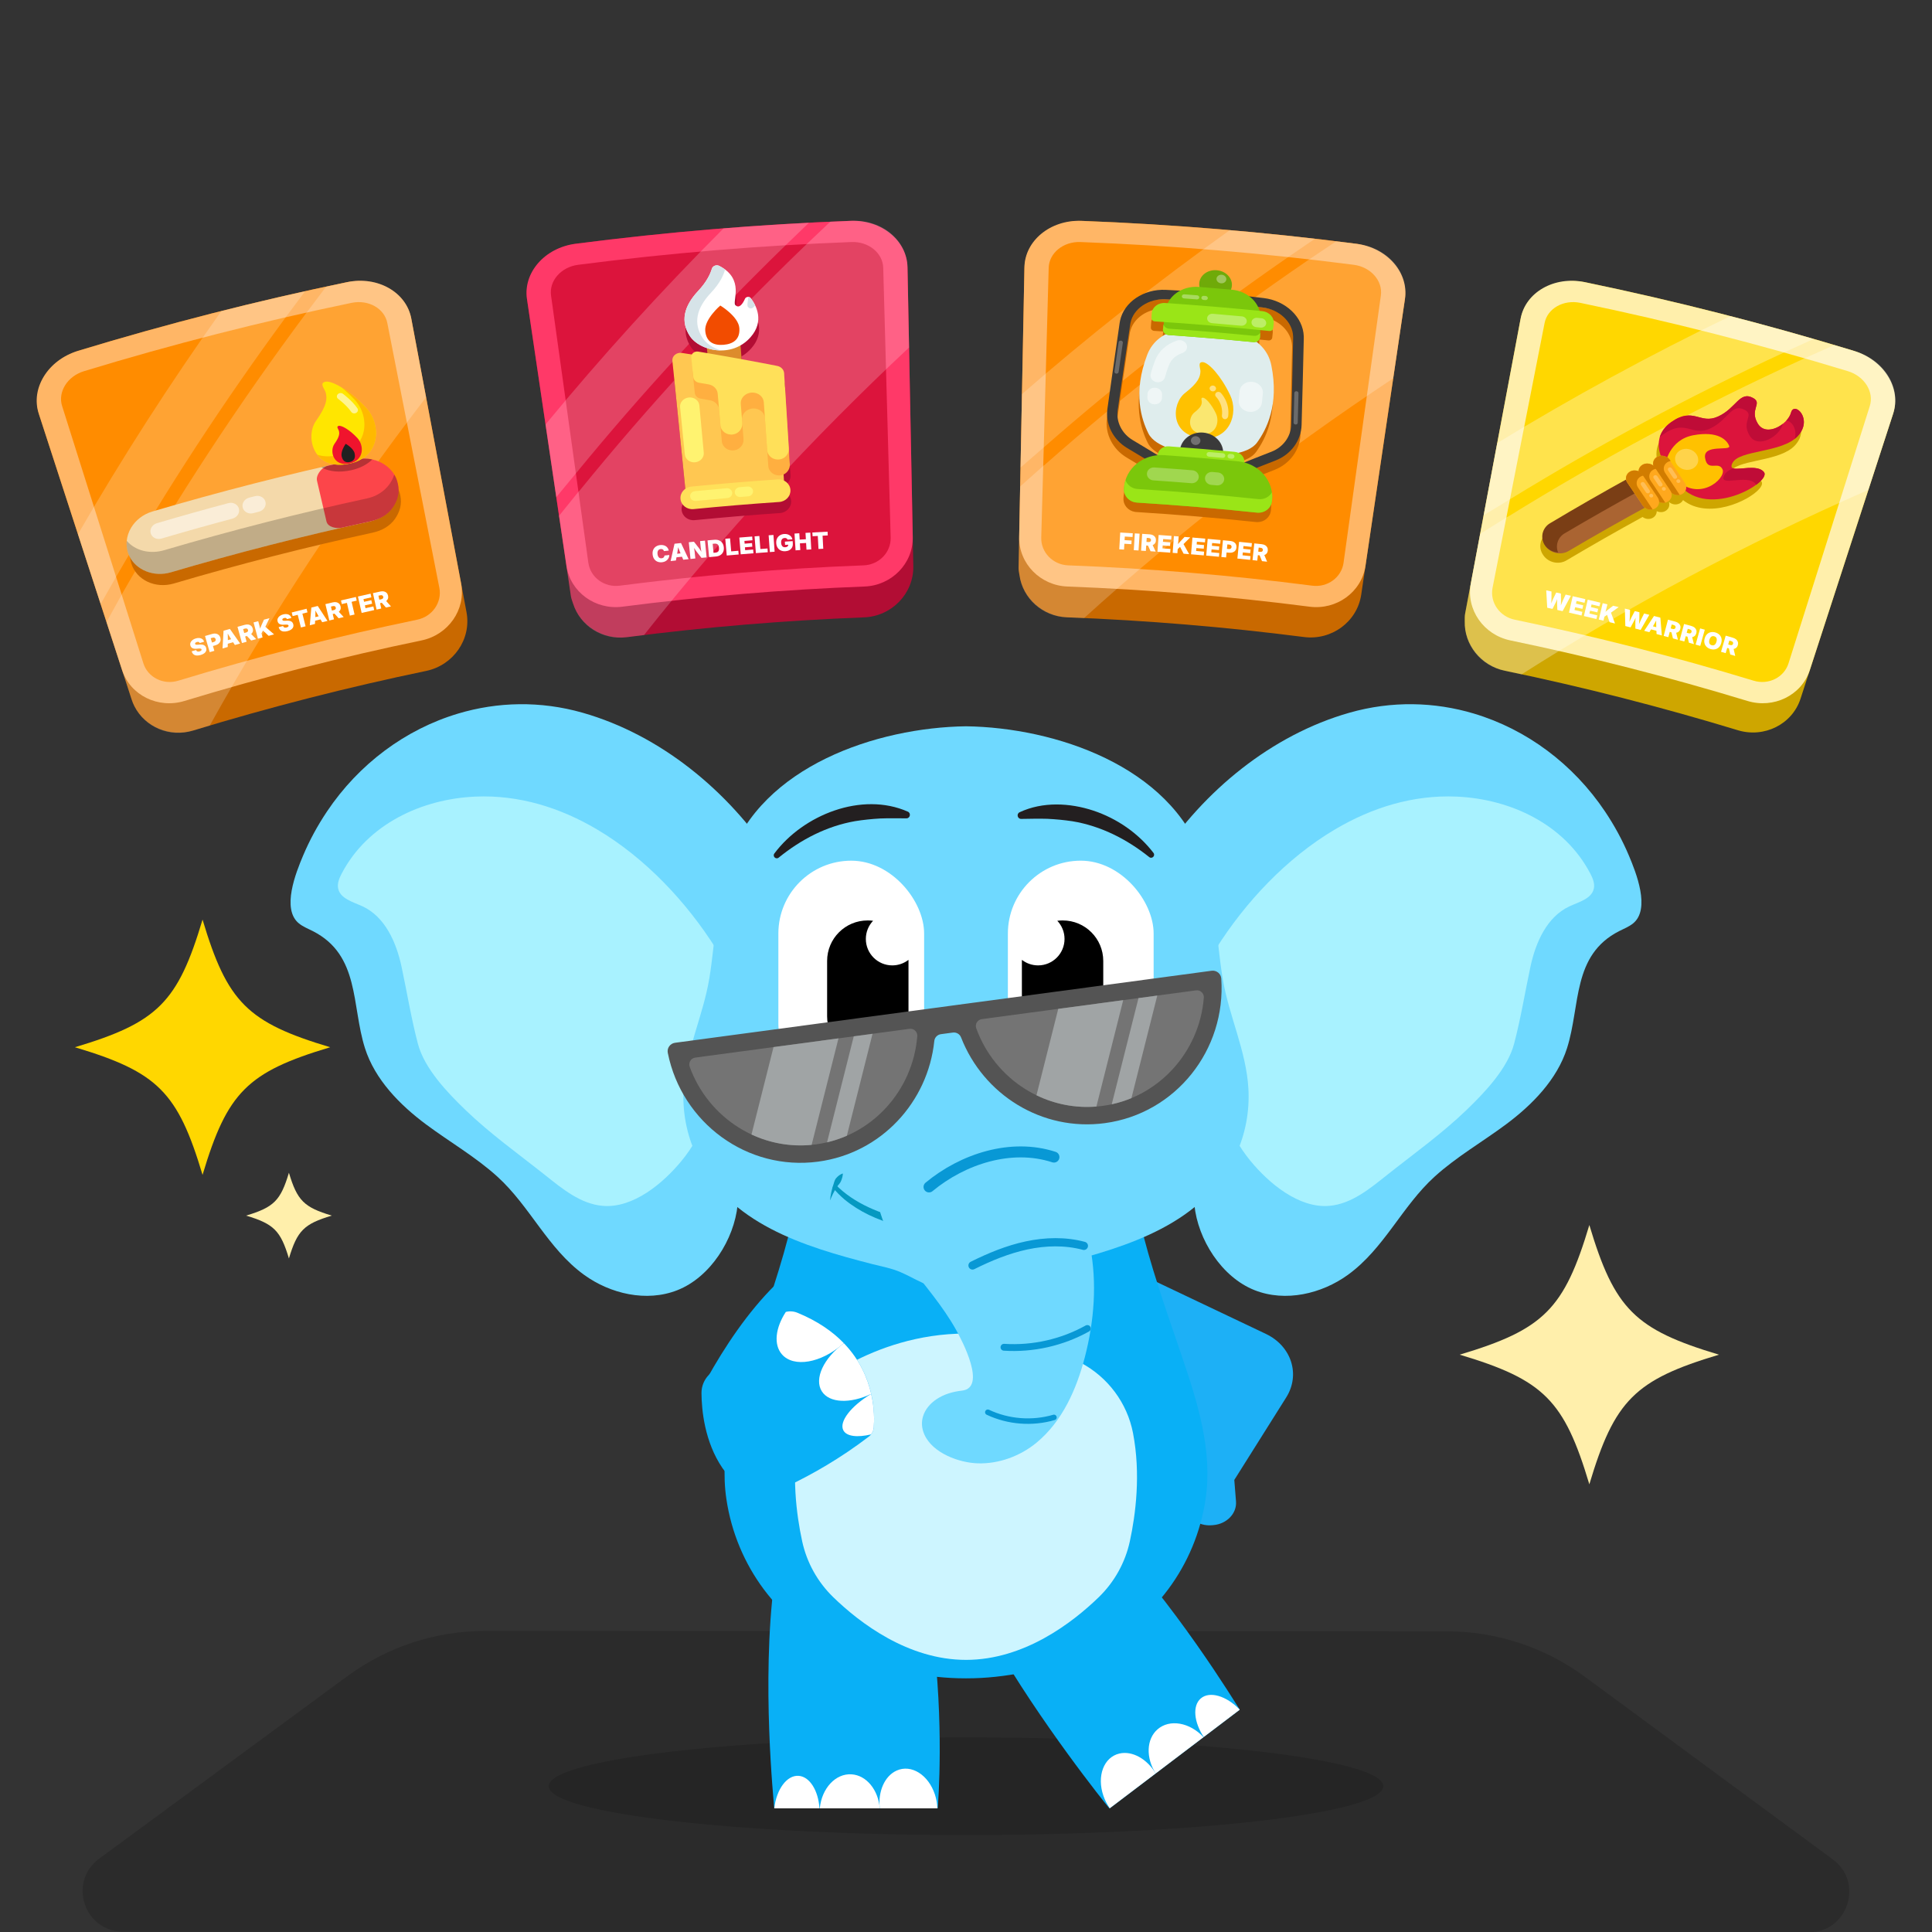 <?xml version="1.0" encoding="UTF-8"?>
<svg xmlns="http://www.w3.org/2000/svg" version="1.1" viewBox="0 0 2000 2000">
  <rect x="0" y="0" width="2000" height="2000" fill="#333333" stroke="none"/>
  <defs>
    <style>
      .cls-1 {
        stroke-width: 8.52px;
      }

      .cls-1, .cls-2, .cls-3, .cls-4 {
        fill: none;
        stroke: #0898d5;
        stroke-linecap: round;
        stroke-miterlimit: 10;
      }

      .cls-5 {
        fill: #c96900;
      }

      .cls-6 {
        fill: #0599c1;
      }

      .cls-7 {
        fill: #ffb666;
      }

      .cls-8 {
        fill: #ffa81d;
      }

      .cls-9 {
        fill: #aa6432;
      }

      .cls-10 {
        fill: #f4d9aa;
      }

      .cls-11 {
        fill: #cdf5ff;
      }

      .cls-12 {
        opacity: .57;
      }

      .cls-13 {
        opacity: .53;
      }

      .cls-13, .cls-14, .cls-15, .cls-16, .cls-17, .cls-18, .cls-19 {
        fill: #fff;
      }

      .cls-20 {
        fill: #7bc70b;
      }

      .cls-21 {
        opacity: .3;
      }

      .cls-22 {
        fill: #d17c00;
      }

      .cls-23 {
        fill: #ffc751;
      }

      .cls-24 {
        fill: #dd8c2c;
      }

      .cls-25 {
        fill: #ffe059;
      }

      .cls-26 {
        fill: #6fd9ff;
      }

      .cls-27 {
        fill: #a8f2ff;
      }

      .cls-28, .cls-18 {
        opacity: .25;
      }

      .cls-29 {
        fill: #f24c00;
      }

      .cls-15, .cls-30 {
        opacity: .5;
      }

      .cls-16 {
        opacity: .29;
      }

      .cls-31 {
        fill: #fff370;
      }

      .cls-32 {
        fill: #f0142d;
      }

      .cls-33 {
        fill: #09b0f6;
      }

      .cls-34 {
        fill: #fc454a;
      }

      .cls-35 {
        fill: #d6e3e8;
      }

      .cls-36 {
        fill: #fae770;
      }

      .cls-37 {
        fill: #dc143c;
      }

      .cls-38 {
        fill: #ffaf40;
      }

      .cls-39 {
        fill: #b20d34;
      }

      .cls-40 {
        fill: #dfeded;
      }

      .cls-41 {
        fill: #231f20;
      }

      .cls-42 {
        fill: #cea600;
      }

      .cls-43 {
        opacity: .21;
      }

      .cls-17, .cls-44 {
        opacity: .28;
      }

      .cls-45 {
        fill: #3a3a3a;
      }

      .cls-2 {
        stroke-width: 11.36px;
      }

      .cls-46 {
        fill: #212121;
      }

      .cls-47 {
        opacity: .15;
      }

      .cls-48 {
        fill: #a0a4a5;
      }

      .cls-3 {
        stroke-width: 7.1px;
      }

      .cls-49 {
        fill: #ff3968;
      }

      .cls-50 {
        fill: gold;
      }

      .cls-51 {
        fill: #ffe600;
      }

      .cls-52 {
        fill: #ffefab;
      }

      .cls-53 {
        fill: #ff8c00;
      }

      .cls-54 {
        opacity: .2;
      }

      .cls-55 {
        fill: #747474;
      }

      .cls-56 {
        fill: #ffb900;
      }

      .cls-57 {
        fill: #1db0f6;
      }

      .cls-58 {
        fill: #545454;
      }

      .cls-59 {
        fill: #6faa09;
      }

      .cls-60 {
        fill: #9ae517;
      }

      .cls-61 {
        fill: #ffc100;
      }

      .cls-4 {
        stroke-width: 5.68px;
      }

      .cls-62 {
        fill: #7a3e15;
      }

      .cls-19 {
        opacity: .34;
      }

      .cls-63 {
        fill: #bf0c37;
      }
    </style>
  </defs>
  <!-- Generator: Adobe Illustrator 28.7.2, SVG Export Plug-In . SVG Version: 1.2.0 Build 154)  -->
  <g>
    <g id="Layer_1">
      <path class="cls-47" d="M1497.62,1688.69l-995.11-.4c-51.44-.02-101.54,16.41-142.98,46.88l-256.9,188.91c-32.56,23.94-15.64,75.56,24.78,75.57l1745.05.7c40.41.02,57.38-51.58,24.84-75.55l-256.75-189.12c-41.42-30.51-91.5-46.97-142.94-46.99Z"/>
      <ellipse class="cls-47" cx="1000" cy="1849.08" rx="432" ry="50.52"/>
      <path class="cls-50" d="M341.82,1084.1c-85.72,25.64-106.5,46.43-132.14,132.14-25.64-85.72-46.43-106.5-132.14-132.14,85.72-25.64,106.5-46.43,132.14-132.14,25.64,85.72,46.43,106.5,132.14,132.14Z"/>
      <path class="cls-52" d="M343.46,1258.39c-28.78,8.61-35.76,15.59-44.37,44.37-8.61-28.78-15.59-35.76-44.37-44.37,28.78-8.61,35.76-15.59,44.37-44.37,8.61,28.78,15.59,35.76,44.37,44.37Z"/>
      <path class="cls-52" d="M1779.49,1402.35c-87.06,26.04-108.17,47.15-134.21,134.21-26.04-87.06-47.15-108.17-134.21-134.21,87.06-26.04,108.17-47.15,134.21-134.21,26.04,87.06,47.15,108.17,134.21,134.21Z"/>
      <g>
        <g>
          <g>
            <g>
              <path class="cls-5" d="M426.05,331.33c18.97,100.83,37.94,201.67,56.9,302.5,5.15,27.95-13.61,54.85-41.83,60.72-80.96,16.83-161.35,37.37-240.92,61.6-24.3,7.39-49.97-3.48-61.03-24.98-1.14-2.23-2.1-4.58-2.89-7.03-31.89-98.13-63.77-196.27-95.66-294.4-8.87-26.97,9.8-57.33,41.88-67.07,90.83-27.6,182.6-51.01,275.02-70.22,32.64-6.8,63.38,10.94,68.53,38.87Z"/>
              <path class="cls-7" d="M425.73,329.64c17.21,91.51,34.43,183.03,51.64,274.54,4.99,27.01-13.4,53.06-40.98,58.78-82.5,17.1-164.41,37.99-245.47,62.68-27.1,8.25-55.92-5.74-64.49-31.83-28.77-88.56-57.55-177.12-86.32-265.68-8.57-26.07,9.47-55.43,40.46-64.86,92.12-28.05,185.2-51.8,278.95-71.23,31.54-6.55,61.23,10.61,66.21,37.59Z"/>
              <path class="cls-53" d="M454.82,608.52c2.93,15.07-7.33,29.74-22.9,32.97-83.14,17.23-165.68,38.29-247.38,63.16-15.3,4.66-31.43-3.27-36.08-17.9-28.05-88.8-56.1-177.59-84.15-266.39-4.65-14.62,5.47-30.89,22.66-36.12,91.47-27.86,183.89-51.43,276.98-70.72,17.49-3.63,34.07,5.82,37,20.88,17.96,91.37,35.92,182.75,53.87,274.12Z"/>
            </g>
            <g class="cls-54">
              <path class="cls-14" d="M425.73,329.64c5.12,27.21,10.24,54.43,15.36,81.64-84.82,110.21-159.5,223.95-223.92,339.77-5.9,1.76-11.8,3.53-17.7,5.33-24.3,7.4-49.37-3.66-60.29-25.21-1.14-2.23-2.1-4.58-2.89-7.03-8.68-26.73-17.37-53.46-26.05-80.19,5.18-9.5,10.42-18.99,15.73-28.46.09-.16.18-.32.28-.48,56.53-98.96,120.28-196.4,191.16-291.47,6.7-8.98,13.46-17.95,20.28-26.89,7.28-1.56,14.56-3.1,21.85-4.61,31.54-6.55,61.23,10.61,66.21,37.59Z"/>
              <path class="cls-14" d="M315.92,301.4c-6.77,8.99-13.48,18-20.12,27.04-64.6,87.84-123.16,177.65-175.62,268.77-5.4,9.37-10.73,18.76-15.99,28.15-7.84-24.12-15.67-48.24-23.51-72.35,45.1-78.1,94.61-155.25,148.5-231.05,28.84-7.26,57.76-14.11,86.74-20.55Z"/>
            </g>
          </g>
          <g>
            <g>
              <path class="cls-5" d="M414.44,513.05c1.83,8.99-.64,17.15-5.76,24.37-5.14,7.18-13.29,11.9-22.95,14-69.03,14.98-137.64,32.51-205.7,52.6-19.02,5.61-38.65-3.29-44.11-20.81-2.71-8.76-1.22-17.85,3.38-25.53,4.59-7.68,12.36-13.88,22.11-16.76,69.61-20.54,139.78-38.47,210.38-53.79,16.21-3.52,32.01,3.8,39.12,16.18,1.57,2.74,2.88,6.48,3.55,9.74Z"/>
              <path class="cls-10" d="M411.05,501.81c1.83,8.97-.64,17.01-5.78,24.25-5.14,7.16-13.3,11.76-22.97,13.86-68.94,14.98-137.47,32.5-205.45,52.56-17.57,5.18-36.13-2.3-43.03-17.01-.58-1.22-1.08-2.55-1.5-3.88-.12-.4-.26-.82-.33-1.22-.08-.33-.17-.69-.25-1.02-.45-1.99-.66-4-.7-5.99-.01-.5-.01-1,.02-1.49,0-.42.02-.82.08-1.24,0-.27.04-.54.07-.82.47-4.73,2.04-9.38,4.55-13.54,4.61-7.7,12.37-13.93,22.12-16.8,69.86-20.62,140.29-38.62,211.14-54,.26-.06.55-.07.81-.1,4.64-.8,9.25-.72,13.58.11.59.12,1.17.23,1.72.38,9.56,2.23,17.74,8.13,22.35,16.1.1.14.18.31.25.48,1.46,2.67,2.66,6.26,3.29,9.36Z"/>
              <path class="cls-13" d="M240.66,536.88c-24.58,6.56-49.1,13.45-73.55,20.65-4.81,1.42-9.76-.97-11.07-5.35,0-.02-.01-.03-.01-.05-1.31-4.38,1.55-9.1,6.39-10.52,24.59-7.25,49.24-14.17,73.97-20.77,4.87-1.3,9.75,1.25,10.91,5.66,0,.02,0,.03.01.05,1.16,4.42-1.81,9.03-6.65,10.32Z"/>
              <path class="cls-13" d="M268.06,529.7c-1.97.51-3.95,1.01-5.92,1.53-4.84,1.25-9.7-1.3-10.86-5.72,0-.02,0-.03-.01-.05-1.16-4.42,1.84-9.04,6.72-10.3,1.98-.51,3.97-1.02,5.95-1.53,4.88-1.25,9.73,1.34,10.85,5.77,0,.02,0,.03.01.05,1.12,4.43-1.9,9.01-6.74,10.26Z"/>
              <path class="cls-34" d="M411.84,500.58c2.24,9.35-.22,17.77-5.56,25.28-5.12,7.15-13.32,11.76-22.99,13.86-9.63,2.09-19.25,4.23-28.86,6.41-6.34,1.44-15.08-.46-16.45-6.3-3.28-14.08-6.56-28.15-9.84-42.23-.97-4.15,2.05-9.49,6.03-12.73.36-.29.87-.62,1.22-.86,1.36-.95,2.95-1.69,4.44-2.03,9.73-2.21,19.46-4.38,29.21-6.49.26-.06.55-.07.81-.1,4.69-.91,9.41-.9,13.89-.12.56.09,1.14.22,1.69.35,9.58,2.07,17.94,7.79,22.73,15.64.79,1.26,1.46,2.59,2.06,3.96.61,1.46,1.26,3.78,1.63,5.37Z"/>
              <path class="cls-43" d="M411.84,500.58c2.24,9.35-.22,17.77-5.56,25.28-5.12,7.15-13.32,11.76-22.99,13.86-69.27,15.03-138.13,32.62-206.44,52.77-17.57,5.18-36.13-2.3-43.03-17.01-.58-1.22-1.08-2.55-1.5-3.88-.12-.4-.26-.82-.33-1.22-.08-.33-.17-.69-.25-1.02-.07-.3-.1-.6-.15-.9-.34-1.7-.56-3.38-.55-5.09-.02-.5-.01-1,.02-1.49,0-.42.02-.82.08-1.23,0-.27.04-.53.07-.81,8.82,10.3,23.99,14.1,38.92,9.69,69.49-20.5,139.56-38.37,210.04-53.62,13.58-2.94,23.64-12.06,27.57-23.45.16-.4.28-.79.4-1.2.79,1.26,1.46,2.59,2.05,3.96.61,1.46,1.26,3.77,1.63,5.37Z"/>
            </g>
            <g>
              <g>
                <g class="cls-44">
                  <path d="M385.44,475.61c-.08.11-.17.2-.28.28-5.53,5.24-12.79,8.92-21.41,10.82-12.89,2.83-22.39,1.19-29.24-1.97-.71-.32-1.52-1.19-2.05-1.07,12.18-2.8,24.37-5.53,36.57-8.18.28-.06.56-.07.82-.1,4.69-.92,9.42-.9,13.88-.13.57.09,1.16.24,1.71.36Z"/>
                </g>
                <path class="cls-51" d="M362.24,479.84c31.32-6.82,33.07-39.85,16.83-57.41-17.35-18.68-35.76-28.74-42.29-27.28-6.52,1.45-.62,7.62.33,11.05,1.67,5.97,1.67,13.14-9.97,29.48-11.62,16.42-2.82,52.61,35.09,44.16Z"/>
                <path class="cls-56" d="M379.08,422.43c-8.78-9.44-17.82-16.69-25.47-21.35,4.39,3.59,8.93,7.79,13.41,12.55,16.34,17.5,14.67,50.54-16.75,57.49-8.82,1.97-16.02,1.55-21.8-.44,6.18,8.01,17.14,12.82,33.78,9.16,31.32-6.82,33.07-39.85,16.84-57.41Z"/>
                <path class="cls-32" d="M362.27,479.71c14.39-3.15,15.04-18.33,7.6-26.34-7.95-8.53-16.27-13.17-19.22-12.52-2.95.65-.27,3.49.16,5.07.75,2.74.78,6.03-4.53,13.49-5.3,7.47-1.42,24.16,16,20.3Z"/>
                <g class="cls-12">
                  <path class="cls-14" d="M367.54,427.86c-1.49.32-3.07-.2-3.89-1.41-4.73-6.94-13.56-13.54-13.66-13.61-1.55-1.15-1.71-3.26-.34-4.71,1.36-1.45,3.73-1.69,5.28-.54.4.29,9.79,7.32,15.11,15.16,1.05,1.54.47,3.62-1.29,4.64-.38.22-.79.38-1.21.46Z"/>
                </g>
              </g>
              <path class="cls-46" d="M367.14,469.43c1.2,5.53-1.4,8.03-5.11,8.85-3.71.81-7.12-.37-8.35-5.89-1.23-5.53,4.16-12.94,4.21-12.95.01,0,8.05,4.45,9.25,9.99Z"/>
            </g>
          </g>
          <g>
            <path class="cls-14" d="M207.77,678.04c-1.54.45-2.94.63-4.2.53-1.26-.1-2.33-.5-3.21-1.21-.88-.71-1.53-1.74-1.94-3.11,1.52-.45,3.03-.9,4.55-1.34.18.48.44.86.78,1.14.34.28.76.44,1.25.48.49.05,1.03-.02,1.64-.19.51-.15.93-.34,1.24-.56.32-.22.54-.47.67-.74.13-.27.15-.54.06-.83-.07-.25-.23-.45-.46-.6-.23-.14-.57-.23-1.02-.28-.44-.04-1.01-.03-1.7.05-.62.06-1.24.11-1.86.17-1.68.15-3.08-.02-4.2-.53-1.12-.51-1.87-1.41-2.26-2.7-.31-1.06-.28-2.08.09-3.06.37-.98,1.03-1.85,1.97-2.61.94-.76,2.12-1.35,3.52-1.76,1.44-.42,2.74-.56,3.92-.41,1.17.14,2.16.55,2.97,1.2.81.66,1.38,1.54,1.72,2.64-1.53.44-3.05.89-4.58,1.33-.2-.54-.55-.91-1.04-1.1-.49-.19-1.12-.18-1.89.05-.48.14-.87.32-1.16.52-.29.21-.49.43-.59.68-.1.25-.12.5-.04.75.08.27.23.48.45.62.23.15.54.24.94.27.4.04.9.03,1.49-.02.51-.05,1.02-.09,1.52-.14,1.03-.09,1.95-.08,2.74.02.8.1,1.48.3,2.05.6.57.29,1.04.68,1.4,1.15.36.47.64,1.03.83,1.68.32,1.11.31,2.14-.04,3.09-.35.94-1,1.77-1.95,2.49-.95.72-2.18,1.29-3.69,1.74Z"/>
            <path class="cls-14" d="M217.07,675.1c-1.61-5.57-3.22-11.15-4.84-16.72,2.53-.73,5.06-1.46,7.59-2.18,1.34-.38,2.57-.47,3.71-.27,1.13.2,2.1.67,2.9,1.4.8.73,1.37,1.69,1.71,2.89.34,1.2.35,2.31.04,3.35-.31,1.03-.91,1.93-1.78,2.69-.88.76-1.99,1.34-3.33,1.72-1.52.44-3.05.87-4.57,1.31-.34-1.2-.69-2.39-1.03-3.59,1.24-.36,2.49-.72,3.74-1.07.55-.16,1-.39,1.33-.68.34-.3.56-.64.68-1.04.12-.4.11-.83-.02-1.28-.13-.47-.36-.84-.66-1.11-.31-.27-.68-.43-1.12-.5-.44-.06-.94-.02-1.49.14-.6.17-1.2.34-1.8.52,1.25,4.35,2.5,8.7,3.75,13.05-1.6.46-3.2.92-4.79,1.38Z"/>
            <path class="cls-14" d="M230.39,671.29c.33-6.12.67-12.25,1.03-18.38,2.19-.62,4.38-1.23,6.57-1.84,3.55,5.03,7.08,10.07,10.6,15.12-1.81.5-3.62,1-5.43,1.51-1.28-1.98-2.56-3.96-3.85-5.94-.83-1.29-1.64-2.62-2.45-4-.81-1.38-1.6-2.76-2.37-4.16.38-.11.76-.21,1.14-.32.08,1.59.15,3.18.21,4.76.06,1.59.08,3.15.04,4.68-.05,2.35-.1,4.7-.14,7.05-1.78.5-3.55,1-5.33,1.51ZM233.77,666.97c-.32-1.15-.65-2.29-.97-3.44,3.23-.91,6.47-1.82,9.7-2.72.32,1.15.64,2.3.96,3.44-3.23.9-6.46,1.8-9.69,2.71Z"/>
            <path class="cls-14" d="M250.48,665.67c-1.54-5.59-3.09-11.19-4.63-16.78,2.53-.7,5.07-1.4,7.61-2.09,1.34-.37,2.57-.45,3.69-.27,1.12.19,2.08.64,2.86,1.35.78.71,1.34,1.66,1.66,2.85.32,1.19.31,2.28-.03,3.27-.34.98-.97,1.83-1.87,2.54-.9.71-2.04,1.25-3.41,1.62-1.49.41-2.98.82-4.47,1.23-.33-1.19-.65-2.37-.98-3.56,1.23-.34,2.47-.68,3.7-1.01.55-.15,1.01-.35,1.36-.6.35-.25.6-.55.73-.91.13-.36.14-.77,0-1.23-.13-.47-.34-.82-.63-1.06-.3-.24-.66-.39-1.09-.43-.43-.04-.93.01-1.48.16-.6.16-1.2.33-1.81.49,1.2,4.37,2.39,8.74,3.59,13.1-1.6.44-3.21.88-4.81,1.32ZM260.06,663.04c-2.1-2.18-4.19-4.36-6.3-6.54,1.69-.46,3.38-.92,5.07-1.38,2.14,2.17,4.27,4.34,6.4,6.52-1.73.47-3.45.93-5.18,1.4Z"/>
            <path class="cls-14" d="M267.01,661.16c-1.51-5.6-3.02-11.2-4.53-16.81,1.61-.43,3.23-.87,4.84-1.3.32,1.2.64,2.41.97,3.61.41,1.62.82,3.24,1.22,4.86.22.73.44,1.47.67,2.2.55,2.05,1.09,4.09,1.64,6.14-1.6.43-3.21.86-4.81,1.29ZM269.88,657.36c-.38-1.43-.76-2.85-1.15-4.28.17-.75.34-1.44.53-2.08.19-.64.41-1.29.66-1.97.26-.67.58-1.44.97-2.31.79-1.75,1.58-3.51,2.37-5.26,1.9-.5,3.8-1.01,5.7-1.51-1.71,3.54-3.42,7.08-5.12,10.62-.16,0-.32-.01-.49-.02-1.16,2.26-2.32,4.53-3.48,6.79ZM278.09,658.2c-2.01-1.88-4.03-3.76-6.05-5.63.71-1.4,1.42-2.79,2.13-4.19,3.19,2.77,6.38,5.55,9.56,8.34-1.88.49-3.76.99-5.63,1.49Z"/>
            <path class="cls-14" d="M297.65,653.32c-1.55.4-2.95.53-4.2.39-1.25-.14-2.31-.58-3.16-1.32-.86-.74-1.46-1.79-1.83-3.17,1.53-.4,3.05-.79,4.58-1.19.16.49.41.88.74,1.16.34.29.75.46,1.23.53.48.06,1.03.02,1.64-.14.51-.13.93-.3,1.26-.52.32-.21.56-.45.69-.71.14-.26.16-.54.09-.83-.07-.26-.21-.46-.44-.61-.23-.15-.56-.25-1-.31-.44-.06-1-.06-1.69-.01-.62.04-1.24.07-1.86.11-1.68.1-3.08-.13-4.17-.67-1.1-.55-1.82-1.47-2.16-2.78-.28-1.07-.22-2.09.18-3.05.4-.97,1.08-1.81,2.05-2.54.96-.73,2.15-1.27,3.57-1.64,1.45-.37,2.75-.47,3.92-.28,1.16.18,2.14.62,2.92,1.3.78.68,1.33,1.58,1.63,2.7-1.54.39-3.07.78-4.61,1.18-.18-.55-.52-.93-1-1.14-.49-.21-1.12-.21-1.88-.02-.48.12-.88.29-1.17.48-.3.2-.5.42-.61.66-.12.24-.13.49-.07.75.07.27.22.48.43.64.22.15.53.25.93.3.4.05.9.06,1.49.03.51-.03,1.02-.06,1.52-.09,1.03-.06,1.95-.02,2.74.11.79.13,1.47.35,2.03.66.56.31,1.02.71,1.36,1.2.35.49.6,1.05.77,1.7.29,1.12.24,2.15-.14,3.08-.38.93-1.06,1.74-2.03,2.42-.98.68-2.22,1.22-3.74,1.61Z"/>
            <path class="cls-14" d="M302.94,637.78c-.32-1.25-.64-2.51-.95-3.76,5.12-1.3,10.25-2.59,15.38-3.86.31,1.25.62,2.51.93,3.76-1.75.43-3.51.87-5.26,1.31,1.09,4.37,2.19,8.75,3.28,13.12-1.61.4-3.21.8-4.82,1.21-1.1-4.37-2.2-8.75-3.3-13.12-1.75.44-3.5.88-5.25,1.33Z"/>
            <path class="cls-14" d="M320.7,647.26c.53-6.11,1.07-12.22,1.62-18.33,2.2-.54,4.41-1.08,6.61-1.62,3.37,5.15,6.73,10.3,10.08,15.47-1.82.44-3.64.88-5.47,1.32-1.21-2.02-2.43-4.04-3.65-6.06-.79-1.32-1.56-2.68-2.32-4.08-.76-1.4-1.5-2.82-2.23-4.23.38-.09.76-.19,1.15-.28.03,1.59.04,3.18.05,4.77.01,1.59-.03,3.15-.12,4.68-.13,2.35-.25,4.7-.37,7.04-1.79.44-3.58.88-5.37,1.33ZM324.21,643.06c-.28-1.16-.57-2.31-.86-3.47,3.25-.8,6.51-1.6,9.76-2.39.28,1.16.56,2.32.84,3.47-3.25.79-6.5,1.59-9.75,2.39Z"/>
            <path class="cls-14" d="M340.92,642.32c-1.36-5.64-2.71-11.28-4.07-16.92,2.55-.61,5.1-1.22,7.66-1.83,1.35-.32,2.58-.37,3.69-.14,1.11.22,2.05.71,2.81,1.44.76.74,1.28,1.71,1.56,2.9.28,1.21.24,2.29-.13,3.27-.37.97-1.02,1.8-1.95,2.48-.93.68-2.08,1.18-3.45,1.51-1.5.36-3,.71-4.5,1.07-.29-1.2-.57-2.39-.86-3.59,1.24-.3,2.48-.59,3.72-.89.55-.13,1.01-.32,1.37-.55.36-.24.61-.53.76-.88.14-.35.16-.76.05-1.23-.11-.47-.31-.83-.6-1.08-.29-.25-.65-.41-1.08-.47-.43-.06-.92-.02-1.48.11-.61.14-1.21.29-1.82.43,1.05,4.4,2.1,8.81,3.15,13.21-1.61.38-3.23.77-4.84,1.16ZM350.56,640.02c-2.02-2.25-4.04-4.5-6.07-6.75,1.7-.41,3.4-.81,5.1-1.21,2.06,2.24,4.12,4.48,6.18,6.73-1.74.41-3.47.82-5.21,1.23Z"/>
            <path class="cls-14" d="M353.87,625.34c-.29-1.26-.59-2.52-.89-3.78,5.14-1.2,10.28-2.39,15.43-3.57.29,1.26.58,2.52.86,3.78-1.76.4-3.52.81-5.28,1.21,1.01,4.39,2.03,8.79,3.04,13.18-1.61.37-3.22.74-4.83,1.12-1.02-4.39-2.04-8.78-3.06-13.18-1.76.41-3.52.82-5.27,1.23Z"/>
            <path class="cls-14" d="M374.38,634.48c-1.29-5.66-2.58-11.31-3.86-16.97,4.36-.99,8.73-1.98,13.09-2.95.28,1.26.56,2.52.84,3.79-2.74.61-5.47,1.22-8.2,1.84.21.93.42,1.87.63,2.8,2.51-.57,5.02-1.13,7.53-1.69.27,1.22.55,2.45.82,3.67-2.51.56-5.01,1.12-7.52,1.69.22.98.44,1.96.66,2.94,2.71-.61,5.43-1.22,8.14-1.83.28,1.26.56,2.52.84,3.79-4.33.96-8.65,1.94-12.98,2.92Z"/>
            <path class="cls-14" d="M389.83,631.01c-1.26-5.66-2.51-11.33-3.77-16.99,2.56-.57,5.12-1.13,7.68-1.69,1.35-.3,2.59-.32,3.69-.08,1.11.24,2.04.74,2.78,1.49.75.75,1.25,1.73,1.51,2.93.26,1.21.2,2.3-.19,3.26-.39.96-1.05,1.78-1.99,2.44-.94.66-2.1,1.14-3.47,1.45-1.51.33-3.01.66-4.52.99-.26-1.2-.53-2.4-.79-3.6,1.24-.27,2.49-.55,3.73-.82.56-.12,1.02-.3,1.38-.53.36-.23.62-.52.77-.87.15-.35.17-.76.07-1.23-.1-.47-.3-.84-.58-1.09-.28-.26-.64-.42-1.07-.48s-.92-.04-1.48.09c-.61.13-1.21.27-1.82.4.97,4.42,1.94,8.85,2.92,13.27-1.62.36-3.24.71-4.85,1.07ZM399.5,628.89c-1.98-2.29-3.96-4.57-5.94-6.85,1.71-.37,3.41-.75,5.12-1.12,2.02,2.28,4.04,4.56,6.05,6.84-1.74.38-3.48.75-5.23,1.13Z"/>
          </g>
        </g>
        <g>
          <g>
            <g>
              <path class="cls-39" d="M939.46,278.41c2,102.58,4,205.17,6,307.75.45,28.42-22.42,51.83-51.07,52.94-81.89,3.15-163.67,9.97-245.1,20.46-24.97,3.21-48.77-11.75-56.06-34.8-.74-2.39-1.81-4.79-2.19-7.34-15.1-102.07-30.19-204.13-45.29-306.2-4.26-28.08,18.96-54.88,51.93-59.11,93.32-11.99,187.05-19.79,280.9-23.41,33.16-1.28,60.42,21.3,60.87,49.7Z"/>
              <path class="cls-49" d="M944.88,555.99c.45,27.47-21.92,50.1-49.92,51.17-83.78,3.17-167.45,10.13-250.74,20.89-27.85,3.59-53.71-15.03-57.82-42.19-13.62-92.12-27.25-184.23-40.87-276.35-4.12-27.14,18.32-53.04,50.16-57.14,94.66-12.23,189.74-20.14,284.95-23.74,32.03-1.22,58.36,20.61,58.8,48.06,1.81,93.1,3.63,186.2,5.44,279.3Z"/>
              <path class="cls-37" d="M922.01,556.53c.4,15.34-12.11,28.11-27.91,28.72-84.43,3.19-168.74,10.21-252.69,21.05-15.72,2.03-30.19-8.49-32.34-23.69-12.88-92.23-25.75-184.45-38.63-276.68-2.15-15.19,10.4-29.53,28.06-31.81,93.99-12.14,188.4-20,282.93-23.57,17.76-.67,32.48,11.39,32.88,26.73,2.57,93.08,5.14,186.17,7.7,279.25Z"/>
            </g>
            <g class="cls-54">
              <path class="cls-14" d="M939.43,276.69c.54,27.69,1.08,55.37,1.62,83.06-101.1,94.62-192.65,194.31-274.34,297.62-6.06.74-12.12,1.5-18.18,2.28-24.97,3.22-48.15-11.83-55.29-34.9-.74-2.39-1.81-4.79-2.19-7.34-4.11-27.8-8.22-55.6-12.34-83.41,6.79-8.52,13.64-17.02,20.55-25.49.21-.16.41-.31.62-.47,71.52-88.05,149.99-173.47,235.23-255.41,8.1-7.75,16.25-15.46,24.47-23.15,7.4-.33,14.8-.63,22.19-.91,32.03-1.2,57.2,20.66,57.64,48.1Z"/>
              <path class="cls-14" d="M837.47,230.56c-8.12,7.74-16.19,15.51-24.19,23.31-78.01,75.86-150.28,154.64-216.66,235.66-6.99,8.35-13.91,16.73-20.77,25.14-3.71-25.09-7.42-50.17-11.13-75.26,57.2-69.46,118.67-137.28,184.33-203.04,29.45-2.35,58.92-4.28,88.41-5.8Z"/>
            </g>
          </g>
          <g>
            <path class="cls-39" d="M812.53,399.75c-.02-.64-.06-1.26-.09-1.86-.01-.27-.03-.53-.07-.77-.53-3.39-3.31-6.11-7.05-6.86-5.57-1.1-11.14-2.18-16.72-3.25-6.66-1.27-13.33-2.51-20-3.74-.37-4.76-.73-9.52-1.1-14.28,3.71-2.12,7.24-4.95,10.42-8.6,14.33-16.43,5.89-32.67.06-40.31-1.49-1.97-4.92-1.6-5.91.64-2.17,4.84-5.86,10.74-9.98,6.53-3.46-3.45,10.02-26.87-16.55-40.55-2.97-1.52-6.81.03-7.67,2.99-1.51,5.18-5.19,13.37-14.06,22.87-15.18,16.27-18.32,31.89-8.48,46.89,3.46,5.29,9.85,9.74,17.49,12.33.15,1.74.31,3.48.46,5.23-3.16-.54-6.33-1.08-9.49-1.61-2.78-.46-5.36.91-6.51,3.01-3.46-.55-6.91-1.09-10.37-1.63-5.35-.83-10.2,3.21-9.7,8.08,4.46,44.2,8.93,88.4,13.39,132.6-3.38,2.4-5.41,6.35-4.97,10.58h0c.67,6.43,6.71,11.08,13.5,10.41,29.39-2.9,58.81-5.35,88.26-7.34,6.8-.46,11.99-6.04,11.59-12.5t0,0c-.27-4.24-2.91-7.8-6.64-9.61-.14-2.15-.28-4.29-.42-6.44,4.08-1.87,6.69-6.05,6.41-10.49-.35-5.49-.69-10.98-1.04-16.47-1.24-19.79-2.49-39.58-3.73-59.37-.01-.64-.06-1.26-.09-1.86-.01-.27-.03-.53-.07-.77-.29-4.61-.58-9.22-.87-13.84Z"/>
            <g>
              <path class="cls-24" d="M768.99,388.45c-11.48.89-22.97,1.84-34.44,2.86-1.16-13.07-2.32-26.14-3.48-39.2,11.63-1.03,23.26-2,34.89-2.89,1.01,13.08,2.02,26.16,3.03,39.24Z"/>
              <g>
                <path class="cls-23" d="M804.62,508.81c-28.84,1.96-57.65,4.35-86.44,7.18-4.23.42-7.98-2.46-8.38-6.43-4.58-45.38-9.17-90.76-13.75-136.14-.5-4.87,4.37-8.91,9.74-8.08,30.95,4.77,61.71,10.02,92.25,15.74,3.56.67,6.16,3.39,6.37,6.67,2.47,37.78,4.93,75.56,7.4,113.33.26,3.99-2.97,7.44-7.2,7.73Z"/>
                <path class="cls-38" d="M812.68,402.13c-.53-3.39-3.3-6.11-7.04-6.86-5.56-1.1-11.12-2.18-16.69-3.25-8.17-1.56-16.35-3.09-24.54-4.58-7.84-1.43-15.69-2.83-23.55-4.2-5.53-.96-11.06-1.91-16.6-2.84-3.9-.64-7.47,2.3-7.11,5.85.69,6.81,1.39,13.63,2.08,20.44.31,2.98,2.72,5.4,5.96,5.95,3.25.56,6.5,1.13,9.75,1.7,5.19.91,9.04,4.85,9.45,9.66.95,10.94,1.89,21.89,2.84,32.83.53,6.09,6.58,10.45,13.21,9.3,5.79-1,9.69-6.18,9.26-11.61-.52-6.62-1.04-13.24-1.56-19.86-.58-7.26,6.67-13.07,14.45-11.58h0c5.16.99,8.93,4.99,9.27,9.81,1.17,16.54,2.33,33.08,3.5,49.62.43,6.06,6.32,10.51,12.91,9.5,5.75-.88,9.7-5.98,9.36-11.42-1.59-25.28-3.18-50.56-4.77-75.84-.01-.64-.06-1.26-.09-1.86-.02-.27-.03-.53-.07-.77Z"/>
                <path class="cls-25" d="M811.64,385.66c-.53-3.39-3.32-6.11-7.07-6.86-5.59-1.1-11.18-2.18-16.78-3.24-8.21-1.56-16.43-3.08-24.67-4.57-7.88-1.43-15.77-2.82-23.68-4.19-5.56-.96-11.12-1.9-16.69-2.83-3.92-.64-7.52,2.3-7.15,5.86.69,6.81,1.39,13.63,2.08,20.44.31,2.98,2.73,5.4,5.99,5.95,3.27.56,6.54,1.12,9.8,1.69,5.22.91,9.08,4.85,9.5,9.65.95,10.94,1.89,21.89,2.84,32.83.54,6.09,6.6,10.45,13.28,9.3,5.82-1,9.74-6.19,9.32-11.61-.52-6.62-1.04-13.24-1.56-19.86-.58-7.26,6.71-13.08,14.53-11.58h0c5.19.99,8.97,4.99,9.31,9.81,1.17,16.54,2.33,33.08,3.5,49.62.43,6.06,6.35,10.51,12.98,9.5,5.78-.88,9.76-5.99,9.42-11.42-1.59-25.28-3.18-50.56-4.77-75.84-.01-.64-.06-1.26-.09-1.86-.02-.27-.04-.53-.07-.77Z"/>
                <path class="cls-31" d="M719.61,478.56h0c-5.4.52-10.18-3.1-10.69-8.12-1.63-16.3-3.26-32.59-4.89-48.89-.5-5.01,3.57-9.53,9.1-10.06h0c5.53-.53,10.39,3.12,10.85,8.13,1.52,16.31,3.04,32.61,4.56,48.92.47,5.02-3.53,9.49-8.93,10.01Z"/>
                <path class="cls-25" d="M806.62,519.65c-29.57,2-59.11,4.45-88.61,7.37-6.82.67-12.88-3.97-13.55-10.4,0,0,0,0,0,0-.67-6.43,4.36-12.23,11.25-12.91,29.75-2.94,59.53-5.41,89.34-7.43,6.89-.47,12.81,4.42,13.21,10.87h0c.4,6.46-4.81,12.04-11.64,12.5Z"/>
                <path class="cls-31" d="M753.03,515.58c-10.91.94-21.81,1.94-32.7,3-2.97.29-5.61-1.74-5.88-4.53t0,0c-.28-2.8,1.91-5.3,4.89-5.59,10.93-1.07,21.87-2.07,32.82-3.02,2.99-.26,5.59,1.81,5.83,4.61h0c.24,2.8-1.98,5.27-4.96,5.53Z"/>
                <path class="cls-31" d="M774.57,513.81c-2.7.21-5.41.43-8.11.65-2.97.24-5.57-1.83-5.81-4.63t0,0c-.23-2.8,2-5.27,4.98-5.51,2.71-.22,5.43-.44,8.14-.65,2.98-.23,5.58,1.85,5.79,4.65h0c.21,2.8-2.03,5.26-5,5.49Z"/>
              </g>
              <g>
                <path class="cls-14" d="M744.6,275.25c-2.98-1.52-6.83.03-7.7,2.99-1.51,5.18-5.21,13.38-14.12,22.88-15.24,16.27-18.4,31.9-8.53,46.9,9.95,14.97,43.12,23.49,62.82.92,14.39-16.43,5.92-32.67.08-40.31-1.5-1.97-4.93-1.59-5.93.64-2.17,4.84-5.89,10.74-10.02,6.53-3.47-3.45,10.07-26.87-16.6-40.55Z"/>
                <g>
                  <path class="cls-35" d="M727.33,349.86c-9.8-15.04-6.58-30.65,8.71-46.86,8.94-9.46,12.67-17.64,14.2-22.81.12-.4.3-.77.52-1.11-1.77-1.34-3.8-2.62-6.16-3.83-2.98-1.52-6.83.03-7.7,2.99-1.51,5.18-5.21,13.38-14.12,22.88-15.24,16.27-18.4,31.9-8.53,46.9,5.52,8.39,18.4,14.7,32.05,14.74-8.31-2.53-15.31-7.25-18.98-12.9Z"/>
                  <path class="cls-35" d="M774.35,317.84c2.75,2.83,5.32,1.12,7.39-1.76-1.42-2.96-3.1-5.5-4.59-7.46-.61-.81-1.56-1.2-2.53-1.25-.49,5.21-1.52,9.19-.27,10.48Z"/>
                </g>
                <path class="cls-29" d="M765.37,339.61c.91,11.94-6.64,16.52-16.33,17.33-9.69.8-17.9-2.48-18.96-14.4-1.1-11.93,15.46-26.24,15.59-26.24.04-.02,18.81,11.36,19.7,23.31Z"/>
              </g>
            </g>
          </g>
          <g>
            <path class="cls-14" d="M685.33,582.04c-1.64.18-3.16,0-4.55-.53-1.39-.54-2.55-1.42-3.46-2.65-.92-1.23-1.49-2.8-1.71-4.71-.22-1.93-.02-3.6.6-5.01.62-1.41,1.56-2.54,2.81-3.37,1.24-.83,2.69-1.34,4.32-1.52,1.13-.13,2.2-.09,3.19.1.99.19,1.88.53,2.66,1.02.78.49,1.44,1.11,1.98,1.89.54.77.92,1.67,1.15,2.69-1.67.18-3.33.37-5,.55-.09-.37-.24-.7-.44-.99-.2-.29-.44-.53-.73-.72-.28-.19-.62-.32-.99-.4-.37-.08-.78-.09-1.23-.04-.82.09-1.49.36-2.02.8-.53.44-.9,1.04-1.11,1.79-.21.75-.26,1.63-.14,2.63.12,1.04.37,1.9.75,2.58.38.67.87,1.16,1.47,1.46.61.3,1.3.4,2.1.31.45-.05.85-.15,1.19-.31.34-.16.63-.36.88-.61.24-.25.43-.54.57-.86.14-.32.21-.68.24-1.07,1.66-.18,3.33-.37,4.99-.55.02.81-.13,1.63-.43,2.45-.31.82-.76,1.59-1.39,2.3-.62.71-1.41,1.32-2.35,1.81-.95.49-2.06.81-3.34.95Z"/>
            <path class="cls-14" d="M694.22,580.81c1.33-5.98,2.68-11.96,4.04-17.94,2.24-.24,4.48-.48,6.73-.71,2.64,5.56,5.27,11.12,7.88,16.68-1.86.19-3.71.38-5.56.58-.93-2.17-1.86-4.33-2.79-6.5-.6-1.41-1.18-2.86-1.74-4.36-.56-1.5-1.11-2.99-1.64-4.5.39-.04.78-.08,1.17-.12-.19,1.58-.38,3.16-.58,4.73-.2,1.58-.44,3.12-.74,4.62-.44,2.31-.87,4.62-1.3,6.93-1.82.2-3.64.39-5.46.59ZM698.24,577.12c-.13-1.18-.26-2.37-.38-3.55,3.31-.36,6.63-.71,9.94-1.05.12,1.19.25,2.37.37,3.56-3.31.34-6.62.69-9.93,1.05Z"/>
            <path class="cls-14" d="M714.8,578.64c-.59-5.77-1.17-11.54-1.76-17.32,1.77-.18,3.55-.36,5.32-.54,1.67,2.12,3.35,4.25,5.01,6.37.38.49.76,1.01,1.13,1.55.37.54.74,1.13,1.12,1.79.38.65.76,1.38,1.15,2.2-.15.12-.3.23-.44.35-.1-.62-.22-1.34-.35-2.16-.13-.82-.26-1.62-.38-2.4-.12-.79-.2-1.44-.25-1.97-.21-2.12-.41-4.23-.62-6.35,1.69-.16,3.38-.33,5.06-.49.55,5.78,1.11,11.55,1.66,17.33-1.76.17-3.52.34-5.28.51-1.55-1.98-3.1-3.95-4.66-5.93-.47-.6-.91-1.2-1.32-1.78-.41-.58-.82-1.21-1.23-1.88-.41-.67-.87-1.43-1.37-2.27.2-.04.41-.08.61-.12.15.81.29,1.61.42,2.41.13.8.25,1.53.34,2.2.1.67.16,1.23.21,1.67.21,2.11.42,4.22.63,6.32-1.68.17-3.35.34-5.03.51Z"/>
            <path class="cls-14" d="M737.4,558.95c.54,5.78,1.07,11.55,1.61,17.33-1.64.15-3.28.31-4.93.46-.55-5.78-1.1-11.55-1.64-17.33,1.65-.16,3.3-.31,4.96-.47ZM741.06,576.09c-1.65.15-3.29.31-4.94.46-.13-1.33-.25-2.67-.38-4,1.58-.15,3.16-.3,4.74-.44.92-.08,1.68-.3,2.29-.64.61-.34,1.04-.87,1.31-1.58.26-.71.34-1.65.23-2.82-.1-1.18-.36-2.09-.75-2.74-.39-.65-.94-1.09-1.62-1.32-.68-.23-1.51-.3-2.47-.21-1.56.14-3.12.29-4.68.44-.13-1.33-.25-2.67-.38-4,1.66-.16,3.31-.31,4.97-.46,1.87-.17,3.52.03,4.94.6,1.43.57,2.57,1.48,3.43,2.71.86,1.23,1.36,2.74,1.53,4.54.16,1.79-.07,3.37-.69,4.73-.62,1.36-1.57,2.45-2.85,3.26-1.28.82-2.84,1.31-4.68,1.48Z"/>
            <path class="cls-14" d="M752.33,575.07c-.51-5.78-1.02-11.56-1.53-17.34,1.65-.15,3.3-.29,4.96-.43.39,4.49.78,8.98,1.17,13.48,2.47-.21,4.94-.42,7.41-.63.11,1.29.22,2.58.32,3.86-4.11.34-8.22.7-12.33,1.06Z"/>
            <path class="cls-14" d="M766.79,573.84c-.48-5.78-.96-11.56-1.44-17.35,4.44-.37,8.87-.73,13.31-1.07.1,1.29.2,2.58.3,3.87-2.78.22-5.56.44-8.34.66.08.95.15,1.91.23,2.86,2.55-.21,5.1-.41,7.65-.61.1,1.25.2,2.5.29,3.75-2.55.2-5.09.4-7.64.61.08,1,.16,2,.24,3,2.76-.22,5.52-.44,8.27-.66.1,1.29.2,2.58.3,3.87-4.4.34-8.79.7-13.19,1.06Z"/>
            <path class="cls-14" d="M782.48,572.58c-.45-5.78-.9-11.57-1.34-17.35,1.65-.13,3.31-.25,4.96-.38.34,4.5.68,8.99,1.02,13.49,2.47-.19,4.94-.37,7.41-.55.09,1.29.19,2.58.28,3.87-4.11.3-8.22.61-12.33.93Z"/>
            <path class="cls-14" d="M800.66,553.78c.41,5.79.82,11.58,1.22,17.36-1.64.12-3.29.23-4.93.35-.42-5.79-.84-11.57-1.25-17.36,1.65-.12,3.31-.24,4.96-.35Z"/>
            <path class="cls-14" d="M813.04,570.63c-1.76.12-3.33-.14-4.71-.77-1.38-.63-2.49-1.59-3.32-2.86-.84-1.28-1.32-2.83-1.45-4.65-.13-1.92.15-3.57.85-4.96.7-1.39,1.7-2.48,3-3.26,1.3-.79,2.76-1.23,4.39-1.34,1.08-.07,2.1,0,3.05.24.95.23,1.81.59,2.57,1.09.76.49,1.38,1.1,1.87,1.81.49.71.81,1.51.95,2.39-1.67.11-3.34.21-5,.32-.09-.3-.23-.56-.41-.79-.18-.23-.4-.41-.65-.56-.26-.15-.55-.25-.88-.32-.33-.06-.7-.08-1.11-.06-.82.05-1.51.29-2.07.7-.56.41-.97.99-1.22,1.72-.26.74-.35,1.61-.28,2.62.07,1.02.28,1.88.62,2.57.34.7.81,1.22,1.42,1.56.6.34,1.32.48,2.17.43.74-.05,1.34-.19,1.82-.43.48-.24.83-.56,1.05-.95.22-.4.32-.85.28-1.36.3.01.6.02.91.03-1.39.09-2.79.18-4.18.27-.07-1.13-.15-2.25-.22-3.38,2.69-.18,5.39-.35,8.08-.52.05.81.1,1.62.15,2.42.1,1.57-.16,2.94-.79,4.11-.63,1.17-1.53,2.09-2.73,2.77-1.19.68-2.59,1.07-4.18,1.18Z"/>
            <path class="cls-14" d="M823.56,569.7c-.36-5.79-.73-11.58-1.09-17.37,1.65-.1,3.31-.21,4.97-.31.13,2.19.27,4.38.4,6.58,2.14-.13,4.28-.26,6.41-.38-.13-2.19-.26-4.38-.39-6.58,1.66-.1,3.31-.19,4.97-.29.33,5.79.66,11.59.99,17.38-1.65.09-3.29.19-4.94.29-.14-2.31-.27-4.62-.41-6.93-2.14.13-4.27.25-6.41.38.14,2.31.28,4.62.42,6.93-1.65.1-3.29.2-4.93.31Z"/>
            <path class="cls-14" d="M841.19,555.1c-.07-1.29-.15-2.58-.22-3.87,5.24-.29,10.48-.57,15.72-.84.06,1.29.13,2.58.2,3.87-1.79.09-3.58.18-5.37.28.24,4.5.47,9.01.71,13.51-1.64.09-3.28.17-4.92.26-.24-4.5-.49-9-.73-13.51-1.79.1-3.58.2-5.37.3Z"/>
          </g>
        </g>
        <g>
          <g>
            <g>
              <g>
                <g>
                  <path class="cls-5" d="M1454.15,311.22c-15.01,101.5-30.02,203-45.03,304.49-4.26,28.1-30.75,47.4-59.24,43.74-81.43-10.46-163.21-17.26-245.1-20.39-25.11-.97-46.05-19.66-49.41-43.6-.34-2.48-.99-5.02-.94-7.6,2.01-103.16,4.02-206.31,6.03-309.47.45-28.4,27.71-50.98,60.87-49.7,93.85,3.61,187.58,11.41,280.9,23.41,32.97,4.23,56.18,31.03,51.93,59.11Z"/>
                  <path class="cls-7" d="M1413.53,585.87c-4.11,27.16-29.97,45.77-57.82,42.19-83.3-10.76-166.97-17.72-250.74-20.89-28.01-1.07-50.37-23.71-49.93-51.17,1.81-93.1,3.63-186.2,5.44-279.3.44-27.45,26.78-49.27,58.8-48.06,95.2,3.6,190.29,11.52,284.95,23.74,31.85,4.11,54.27,30,50.16,57.14-13.62,92.12-27.25,184.23-40.87,276.35Z"/>
                  <path class="cls-53" d="M1390.84,582.61c-2.15,15.2-16.62,25.72-32.34,23.69-83.94-10.84-168.26-17.86-252.69-21.05-15.81-.6-28.3-13.37-27.91-28.72,2.57-93.08,5.14-186.17,7.7-279.25.39-15.34,15.12-27.4,32.87-26.73,94.53,3.58,188.94,11.44,282.93,23.57,17.66,2.28,30.21,16.62,28.06,31.81-12.88,92.23-25.75,184.45-38.63,276.68Z"/>
                </g>
                <g class="cls-54">
                  <path class="cls-14" d="M1454.4,309.52c-4.05,27.39-8.1,54.79-12.15,82.18-115.63,76.54-222.45,159.72-319.97,248.1-6.09-.27-12.18-.52-18.28-.75-25.12-.96-45.43-19.63-48.64-43.57-.34-2.48-.99-5.02-.94-7.6.55-28.1,1.1-56.2,1.64-84.3,8.08-7.28,16.23-14.53,24.43-21.74.23-.12.46-.24.68-.36,84.92-75,176.39-146.27,274.13-212.97,9.28-6.3,18.61-12.56,28-18.77,7.36.9,14.72,1.83,22.08,2.78,31.85,4.12,53.12,29.86,49.01,56.99Z"/>
                  <path class="cls-14" d="M1361.29,247.13c-9.3,6.29-18.55,12.61-27.74,18.98-89.57,61.9-173.82,127.64-252.52,196.57-8.25,7.08-16.45,14.2-24.58,21.36.49-25.35.99-50.71,1.48-76.06,67.74-59.03,139.5-115.75,215.15-169.75,29.44,2.56,58.84,5.53,88.21,8.91Z"/>
                </g>
              </g>
              <g>
                <path class="cls-14" d="M1158.67,568.65c.33-5.79.65-11.59.98-17.38,4.33.24,8.66.5,12.98.76-.08,1.29-.16,2.58-.24,3.87-2.67-.16-5.34-.32-8.01-.48-.07,1.24-.15,2.49-.22,3.73,2.43.14,4.86.29,7.29.43-.08,1.25-.15,2.5-.23,3.75-2.43-.15-4.85-.29-7.28-.43-.12,2.01-.23,4.01-.35,6.02-1.65-.1-3.29-.19-4.94-.28Z"/>
                <path class="cls-14" d="M1179.72,552.47c-.37,5.79-.74,11.58-1.1,17.37-1.64-.1-3.29-.21-4.93-.31.36-5.79.72-11.58,1.07-17.37,1.66.1,3.31.21,4.97.31Z"/>
                <path class="cls-14" d="M1181.25,570.01c.37-5.79.75-11.58,1.12-17.37,2.6.17,5.2.34,7.81.51,1.37.09,2.56.41,3.55.96.99.54,1.74,1.28,2.24,2.21.5.93.71,2.01.63,3.23-.08,1.24-.45,2.26-1.09,3.08-.64.82-1.5,1.41-2.58,1.79-1.08.37-2.32.52-3.72.42-1.53-.1-3.06-.2-4.59-.3.08-1.23.16-2.46.24-3.68,1.26.08,2.53.17,3.79.25.57.04,1.06,0,1.47-.12.41-.12.74-.33.98-.62.24-.29.38-.68.41-1.16.03-.48-.05-.89-.25-1.21-.2-.33-.49-.58-.88-.76-.39-.18-.87-.29-1.44-.33-.62-.04-1.23-.08-1.85-.12-.3,4.52-.6,9.04-.9,13.56-1.64-.11-3.29-.22-4.93-.32ZM1191.08,570.66c-1.25-2.75-2.51-5.49-3.78-8.24,1.73.12,3.47.23,5.2.35,1.3,2.75,2.59,5.5,3.88,8.25-1.77-.12-3.54-.25-5.31-.37Z"/>
                <path class="cls-14" d="M1198.2,571.16c.41-5.79.82-11.57,1.22-17.36,4.44.31,8.88.64,13.31.97-.1,1.29-.19,2.58-.29,3.87-2.78-.21-5.56-.41-8.34-.62-.07.96-.14,1.91-.21,2.87,2.55.18,5.1.37,7.65.56-.09,1.25-.19,2.5-.28,3.75-2.55-.19-5.09-.38-7.64-.56-.07,1-.14,2-.22,3.01,2.76.2,5.52.4,8.27.61-.1,1.29-.19,2.58-.29,3.87-4.4-.33-8.8-.65-13.2-.96Z"/>
                <path class="cls-14" d="M1213.91,572.31c.44-5.79.88-11.57,1.32-17.36,1.65.13,3.31.25,4.96.38-.1,1.24-.19,2.48-.29,3.73-.15,1.66-.31,3.33-.46,4.99-.04.77-.07,1.53-.11,2.3-.16,2.11-.33,4.22-.49,6.34-1.64-.13-3.29-.25-4.93-.38ZM1217.85,569.68c.11-1.47.23-2.94.34-4.41.4-.65.79-1.24,1.18-1.78.39-.54.81-1.09,1.27-1.63.46-.55,1.02-1.17,1.67-1.86,1.32-1.39,2.64-2.78,3.96-4.17,1.95.16,3.89.31,5.84.47-2.77,2.77-5.54,5.54-8.3,8.32-.15-.06-.3-.12-.45-.18-1.84,1.75-3.67,3.5-5.5,5.25ZM1225.26,573.19c-1.26-2.44-2.53-4.88-3.8-7.32,1.12-1.08,2.25-2.17,3.37-3.25,2.07,3.68,4.14,7.36,6.19,11.04-1.92-.16-3.84-.31-5.77-.47Z"/>
                <path class="cls-14" d="M1232.96,573.82c.48-5.78.96-11.56,1.44-17.35,4.44.37,8.87.75,13.3,1.14-.11,1.29-.23,2.58-.34,3.86-2.78-.24-5.56-.48-8.33-.72-.08.95-.16,1.91-.24,2.86,2.55.22,5.1.44,7.65.66-.11,1.25-.22,2.5-.33,3.75-2.54-.22-5.09-.44-7.64-.66-.08,1-.17,2-.25,3,2.76.23,5.51.47,8.27.71-.11,1.29-.23,2.58-.34,3.86-4.4-.39-8.79-.76-13.19-1.13Z"/>
                <path class="cls-14" d="M1248.66,575.17c.51-5.78,1.02-11.56,1.54-17.34,4.43.39,8.87.8,13.3,1.21-.12,1.29-.24,2.57-.36,3.86-2.78-.26-5.55-.51-8.33-.77-.09.95-.17,1.91-.26,2.86,2.55.23,5.1.46,7.64.7-.12,1.25-.23,2.5-.35,3.75-2.54-.24-5.09-.47-7.63-.7-.09,1-.18,2-.27,3,2.76.25,5.51.5,8.27.76l-.36,3.86c-4.39-.41-8.79-.81-13.18-1.2Z"/>
                <path class="cls-14" d="M1264.34,576.6c.54-5.78,1.09-11.55,1.63-17.33,2.6.24,5.2.49,7.79.75,1.37.13,2.54.5,3.52,1.11.97.6,1.7,1.39,2.17,2.37.47.97.65,2.08.52,3.31-.12,1.24-.52,2.28-1.18,3.13-.66.85-1.54,1.46-2.63,1.85-1.09.39-2.32.52-3.7.38-1.56-.15-3.13-.3-4.69-.45.12-1.24.24-2.48.35-3.72,1.28.12,2.56.24,3.84.37.57.05,1.06,0,1.48-.14.42-.15.75-.39,1.01-.72.25-.33.4-.73.45-1.2.05-.49-.02-.91-.21-1.28-.18-.36-.47-.65-.85-.88-.38-.22-.86-.36-1.43-.41-.62-.06-1.23-.12-1.85-.18-.43,4.5-.86,9.01-1.3,13.51-1.64-.16-3.28-.31-4.93-.47Z"/>
                <path class="cls-14" d="M1280.94,578.22c.58-5.77,1.16-11.55,1.74-17.32,4.43.44,8.86.9,13.29,1.36-.13,1.29-.27,2.57-.41,3.86-2.77-.29-5.55-.58-8.32-.86-.1.95-.19,1.91-.29,2.86,2.55.26,5.09.52,7.64.79-.13,1.25-.26,2.49-.39,3.74-2.54-.27-5.08-.53-7.63-.79-.1,1-.2,2-.31,3,2.75.28,5.51.57,8.26.85-.13,1.29-.27,2.57-.4,3.86-4.39-.46-8.78-.91-13.17-1.35Z"/>
                <path class="cls-14" d="M1296.62,579.83c.61-5.77,1.22-11.54,1.83-17.31,2.6.27,5.19.55,7.79.83,1.37.15,2.54.52,3.51,1.1.97.58,1.69,1.35,2.15,2.3.46.95.63,2.03.49,3.26-.13,1.23-.54,2.24-1.21,3.03-.67.79-1.56,1.35-2.65,1.68-1.1.33-2.34.42-3.74.27-1.53-.17-3.05-.33-4.58-.49.13-1.22.26-2.45.39-3.67,1.26.13,2.52.27,3.78.41.56.06,1.06.04,1.47-.06.41-.1.75-.3,1-.58.25-.28.41-.66.46-1.14.05-.48-.02-.89-.2-1.22-.19-.33-.47-.6-.85-.8-.39-.2-.86-.33-1.43-.39-.62-.07-1.23-.13-1.85-.2-.48,4.5-.97,9.01-1.45,13.51-1.64-.18-3.28-.35-4.92-.53ZM1306.42,580.89c-1.14-2.8-2.29-5.59-3.44-8.39,1.73.19,3.46.37,5.19.56,1.19,2.8,2.37,5.6,3.54,8.41-1.77-.2-3.53-.39-5.29-.58Z"/>
              </g>
              <g>
                <path class="cls-5" d="M1346.26,449.7c.85-29.85,1.61-59.7,2.3-89.56.02-.75.01-1.5-.02-2.26-.69-19.71-18.49-36.89-41.38-39.58-4.93-.58-9.85-1.15-14.78-1.71-5-3.8-11.29-6.35-18.27-6.97-.24-.02-.47-.04-.71-.06.49-1.2.83-2.48.95-3.82.74-8.15-6.24-15.44-15.6-16.22-9.35-.78-17.44,5.24-18.07,13.4-.11,1.34.02,2.66.3,3.92-.24-.02-.47-.04-.71-.06-6.99-.55-13.61.93-19.17,3.84-4.95-.27-9.9-.52-14.85-.77-23-1.14-43.39,12.84-47.33,32.15-.15.73-.28,1.47-.39,2.23-4.28,29.56-8.49,59.13-12.61,88.7-2.23,16.09,5.86,32.01,20.41,40.7,6,3.59,11.98,7.19,17.94,10.81-10.02,4.59-17.55,13.2-20.18,23.71-.2.8-.39,1.6-.53,2.42-.05.27-.08.54-.12.82-.16,1.04-.29,2.08-.35,3.15,0,0,0,0,0,0-.03.45-.05.89-.08,1.34-.39,6.9,4.83,12.89,11.86,14.01.47.07.95.13,1.43.16,41.33,2.56,82.62,6.01,123.83,10.36.48.05.96.08,1.44.08,7.13.07,13.28-4.97,14.04-11.84.05-.44.1-.89.15-1.33.12-1.07.17-2.13.18-3.18,0-.27.01-.54.01-.82,0-.83-.06-1.66-.13-2.48-.04-.5-.08-1.01-.15-1.51,0,0,0,0,0,0,0,0,0,0,0,0-1.27-10.2-7.13-19.32-15.83-25.23,6.48-2.58,12.98-5.14,19.5-7.68,15.8-6.15,26.44-20.5,26.91-36.74ZM1156.51,434.28c4.23-29.56,8.54-59.1,12.93-88.64.09-.57.19-1.14.31-1.71,3.05-14.62,18.58-25.14,36.07-24.27,1.53.08,3.05.15,4.58.23-.84,1.2-1.61,2.44-2.25,3.75-.96-.07-1.91-.13-2.87-.19-7.12-.48-13.21,4.26-13.6,10.55-.11,1.67-.21,3.35-.32,5.02-.11,1.8,1.44,3.36,3.46,3.49,3.13.2,6.27.41,9.4.62-.32,2.38-.64,4.76-.96,7.13-.22,1.6.35,3.13,1.42,4.29.42.45.93.83,1.48,1.15-8.24,4.39-15.25,11.17-19.19,21.39-15.05,39.39-6.01,66.8,1.22,81.43,2.98,5.97,9.34,10.35,17.14,13.68-4.18,1.1-7.35,4.5-7.66,8.76-8.52-5.22-17.08-10.41-25.69-15.56-11.1-6.64-17.22-18.82-15.47-31.12ZM1287.2,488.45c.4-4.26-2.16-8.14-6.11-9.91,8.24-1.99,15.25-5.25,19.19-10.64,9.56-13.22,23.05-38.74,14.74-80.09-2.18-10.74-7.97-18.59-15.38-24.29.6-.23,1.17-.51,1.65-.88,1.25-.96,2.06-2.38,2.11-3.99.08-2.4.16-4.8.24-7.19,3.13.31,6.25.63,9.38.95,2.02.21,3.81-1.07,3.99-2.87.17-1.67.35-3.33.52-5,.66-6.27-4.56-11.96-11.67-12.67-.96-.1-1.91-.19-2.87-.29-.41-1.4-.96-2.76-1.59-4.08,1.52.18,3.04.36,4.56.53,17.41,2.05,30.99,15.01,31.57,29.93.02.57.03,1.15.02,1.73-.58,29.86-1.24,59.72-1.97,89.57-.32,12.42-8.39,23.41-20.45,28.11-9.35,3.65-18.67,7.34-27.94,11.07Z"/>
                <g>
                  <g>
                    <path class="cls-45" d="M1198.77,483.12c-10.56-6.49-21.19-12.92-31.89-19.29-14.59-8.69-22.72-24.61-20.48-40.7,4.13-29.57,8.35-59.14,12.64-88.7.11-.75.24-1.49.39-2.23,3.95-19.31,24.4-33.29,47.48-32.14,8.17.4,16.33.84,24.5,1.31-.17,3.26-.34,6.53-.51,9.79-8.14-.47-16.28-.9-24.42-1.31-17.55-.87-33.13,9.65-36.19,24.26-.13.57-.23,1.14-.31,1.71-4.4,29.54-8.72,59.09-12.96,88.64-1.75,12.3,4.39,24.48,15.53,31.12,10.72,6.39,21.37,12.84,31.95,19.35-1.92,2.72-3.83,5.45-5.73,8.17Z"/>
                    <path class="cls-45" d="M1285.75,490.4c-1.43-3-2.86-6.01-4.3-9.01,11.52-4.66,23.1-9.25,34.75-13.77,12.09-4.7,20.19-15.69,20.5-28.11.73-29.85,1.38-59.71,1.95-89.57.01-.58,0-1.16-.02-1.73-.58-14.92-14.22-27.88-31.68-29.94-8.1-.96-16.21-1.88-24.32-2.77.37-3.25.75-6.49,1.12-9.74,8.13.9,16.26,1.82,24.39,2.78,22.96,2.7,40.83,19.89,41.52,39.6.03.75.03,1.5.02,2.26-.68,29.86-1.43,59.71-2.27,89.56-.47,16.24-11.14,30.58-26.99,36.73-11.62,4.5-23.18,9.07-34.68,13.72Z"/>
                  </g>
                  <path class="cls-59" d="M1275.23,295.96c-.73,8.15-8.85,14.08-18.12,13.31-9.27-.78-16.29-7.97-15.66-16.13.63-8.16,8.75-14.18,18.13-13.4,9.38.78,16.39,8.08,15.65,16.22Z"/>
                  <g>
                    <g>
                      <path class="cls-40" d="M1316.05,378.04c-6.36-31.4-43.77-37.91-61.44-38.9-17.59-1.96-55.55-1.76-67.02,28.15-15.09,39.39-6.01,66.8,1.24,81.43,7.34,14.59,34.79,19.91,54.67,22.87,0,0,0,0,0,0,0,0,.02,0,.03,0,0,0,.02,0,.03,0,0,0,0,0,0,0,20.1.38,48.07-.3,57.73-13.46,9.59-13.21,23.11-38.74,14.76-80.09Z"/>
                      <g class="cls-30">
                        <path class="cls-14" d="M1198.13,395.67c-.43-.03-.87-.09-1.3-.19-4.07-.92-6.6-4.64-5.65-8.32,1.19-4.55,2.71-9.23,4.52-13.91,3.77-9.71,11.34-16.68,22.52-20.65,3.92-1.39,8.43.35,10.03,3.89,1.61,3.53-.27,7.51-4.18,8.9-7.05,2.5-11.62,6.62-13.97,12.59-1.67,4.23-3.06,8.44-4.14,12.53-.87,3.28-4.23,5.41-7.83,5.17Z"/>
                        <path class="cls-14" d="M1194.88,418.58c-3.98-.26-7.11-3.32-7.08-7,.01-1.25.05-2.52.11-3.79.19-3.79,3.73-6.68,7.9-6.45.03,0,.06,0,.09,0,4.13.27,7.3,3.52,7.09,7.28-.06,1.1-.1,2.18-.12,3.27-.06,3.79-3.47,6.78-7.62,6.7-.13,0-.25,0-.38-.02Z"/>
                      </g>
                      <path class="cls-15" d="M1293.25,426.36h0c-6.6-.66-11.5-6.05-10.93-12.08.3-3.1.59-6.2.88-9.29.57-6.03,6.45-10.4,13.14-9.74h0c6.68.66,11.6,6.11,10.97,12.13-.32,3.1-.64,6.19-.96,9.29-.63,6.02-6.49,10.35-13.09,9.7Z"/>
                    </g>
                    <g>
                      <path class="cls-61" d="M1244.56,453.6c27.98,2.38,37.99-25.28,28.95-44.45-9.67-20.41-22.42-33.77-28.24-34.24-5.82-.47-2.49,6.32-2.59,9.49-.16,5.51-2.01,11.62-15.97,22.45-13.96,10.91-16.07,44,17.85,46.75Z"/>
                      <path class="cls-36" d="M1244.96,449.28c13.42,1.13,18.09-12.15,13.76-21.27-4.63-9.73-10.63-16.1-13.38-16.33-2.75-.23-1.18,3.02-1.23,4.53-.08,2.63-.96,5.56-7.6,10.72-6.65,5.18-7.79,21.02,8.46,22.35Z"/>
                    </g>
                    <path class="cls-45" d="M1266.19,470.55c-1.06,11.47-11.88,19.84-24.16,18.81-12.28-1.03-21.55-11.08-20.69-22.56.86-11.48,11.68-20.03,24.17-18.98,12.49,1.04,21.74,11.27,20.68,22.74Z"/>
                    <path class="cls-60" d="M1287.42,486.23c-29.84-2.96-59.71-5.46-89.61-7.5.17-2.45.33-4.9.5-7.35.38-5.58,5.57-9.77,11.6-9.33,22.8,1.64,45.58,3.55,68.35,5.72,6.02.57,10.45,5.57,9.89,11.13-.24,2.44-.49,4.89-.73,7.33Z"/>
                    <g>
                      <path class="cls-20" d="M1281.4,477.54c-25.38-2.46-50.78-4.58-76.21-6.38-21.86-1.55-40.5,13.92-41.6,34.19-.01.17-.02.34-.03.52-.42,7.49,5.66,13.91,13.57,14.4,41.32,2.56,82.59,6.01,123.79,10.36,7.89.83,14.95-4.5,15.79-11.95.02-.17.04-.34.06-.51,2.29-20.17-13.54-38.52-35.37-40.63Z"/>
                      <path class="cls-60" d="M1302.64,516.68c-41.56-4.39-83.19-7.87-124.87-10.45-6.03-.37-10.96-4.22-12.73-9.34-.76,2.51-1.25,5.14-1.41,7.86-.03.45-.05.89-.08,1.34-.41,7.36,5.56,13.69,13.34,14.17,41.47,2.56,82.9,6.03,124.26,10.4,7.76.82,14.71-4.42,15.53-11.75.05-.44.1-.89.15-1.33.3-2.71.24-5.38-.08-7.98-2.59,4.75-8.1,7.73-14.12,7.09Z"/>
                      <path class="cls-17" d="M1233.26,500.21c-13.07-1.06-26.15-2.03-39.24-2.91-3.94-.27-6.95-3.47-6.71-7.17h0c.24-3.7,3.65-6.49,7.61-6.22,13.14.88,26.29,1.86,39.42,2.92,3.96.32,6.92,3.58,6.61,7.28t0,0c-.31,3.69-3.76,6.42-7.7,6.1Z"/>
                      <path class="cls-17" d="M1259.52,502.45c-1.85-.17-3.7-.33-5.55-.49-3.94-.35-6.88-3.61-6.56-7.31t0,0c.32-3.69,3.78-6.41,7.74-6.06,1.86.16,3.72.33,5.58.5,3.96.36,6.89,3.65,6.55,7.34t0,0c-.34,3.69-3.81,6.39-7.75,6.03Z"/>
                      <path class="cls-19" d="M1265.61,473.98c-4.73-.43-9.46-.85-14.18-1.26-1.42-.12-2.49-1.29-2.38-2.62t0,0c.11-1.32,1.36-2.3,2.79-2.17,4.74.41,9.47.83,14.21,1.26,1.43.13,2.49,1.31,2.37,2.63t0,0c-.13,1.32-1.38,2.29-2.8,2.16Z"/>
                      <path class="cls-19" d="M1275.1,474.86c-.67-.06-1.34-.13-2.01-.19-1.43-.13-2.48-1.31-2.36-2.64t0,0c.12-1.32,1.38-2.29,2.81-2.15.67.06,1.34.13,2.01.19,1.43.14,2.48,1.32,2.36,2.64t0,0c-.13,1.32-1.38,2.28-2.81,2.15Z"/>
                    </g>
                  </g>
                  <path class="cls-20" d="M1297.53,354.17c-29.21-2.87-58.46-5.32-87.73-7.34-3.62-.25-6.31-3.16-5.88-6.36.83-6.14,1.65-12.28,2.49-18.41,1.8-15.3,17.07-26.43,34.63-25.05,11.32.88,22.64,1.83,33.95,2.84,17.55,1.56,30.77,15.08,30,30.46-.2,6.19-.4,12.38-.61,18.57-.11,3.23-3.25,5.65-6.86,5.29Z"/>
                  <path class="cls-60" d="M1298.17,347.64c-29.28-2.88-58.58-5.33-87.92-7.36-2.83-.2-5.07-2.02-5.72-4.33-.2,1.5-.41,3.01-.61,4.51-.43,3.2,2.26,6.11,5.88,6.36,29.27,2.02,58.51,4.47,87.73,7.34,3.61.35,6.75-2.06,6.86-5.29.05-1.52.1-3.03.15-4.55-1.03,2.17-3.54,3.59-6.37,3.31Z"/>
                  <path class="cls-60" d="M1313.97,342.63c-39.43-4.07-78.93-7.38-118.46-9.91-2.06-.13-3.64-1.72-3.53-3.55.1-1.59.2-3.18.3-4.78.4-6.4,6.61-11.22,13.87-10.73,33.53,2.25,67.02,5.06,100.48,8.41,7.25.73,12.58,6.51,11.91,12.88-.17,1.59-.33,3.17-.5,4.76-.19,1.82-2.02,3.13-4.07,2.91Z"/>
                  <g>
                    <path class="cls-19" d="M1284.71,337.18c-10.01-.94-20.01-1.82-30.02-2.66-3.02-.25-5.29-2.62-5.07-5.3h0c.22-2.67,2.85-4.64,5.88-4.39,10.04.84,20.08,1.73,30.12,2.67,3.03.28,5.27,2.68,5.02,5.35h0c-.26,2.67-2.91,4.6-5.92,4.32Z"/>
                    <path class="cls-19" d="M1304.81,339.12c-1.42-.14-2.83-.28-4.25-.42-3.02-.3-5.25-2.7-4.99-5.37h0c.25-2.67,2.92-4.6,5.95-4.3,1.42.14,2.84.28,4.26.42,3.03.3,5.26,2.72,4.98,5.39h0c-.28,2.67-2.94,4.58-5.95,4.28Z"/>
                  </g>
                  <g>
                    <path class="cls-19" d="M1238.91,309.93c-4.41-.34-8.82-.68-13.23-1-1.33-.1-2.34-1.12-2.25-2.29t0,0c.09-1.17,1.23-2.04,2.57-1.94,4.42.32,8.83.66,13.25,1,1.33.1,2.34,1.14,2.24,2.3t0,0c-.09,1.17-1.25,2.03-2.57,1.93Z"/>
                    <path class="cls-19" d="M1247.76,310.63c-.62-.05-1.25-.1-1.87-.15-1.33-.11-2.33-1.14-2.24-2.31h0c.09-1.17,1.25-2.03,2.58-1.92.63.05,1.25.1,1.87.15,1.33.11,2.33,1.14,2.24,2.31h0c-.09,1.17-1.25,2.03-2.58,1.92Z"/>
                  </g>
                  <g class="cls-28">
                    <path class="cls-14" d="M1155.74,386.82c-.06,0-.12,0-.18-.02-1.19-.15-2.03-1.14-1.88-2.21,1.44-10.1,2.89-20.19,4.34-30.29.16-1.07,1.28-1.83,2.46-1.67,1.2.15,2.05,1.15,1.89,2.22-1.47,10.09-2.93,20.19-4.39,30.28-.15,1.02-1.14,1.74-2.25,1.69Z"/>
                  </g>
                  <g class="cls-28">
                    <path class="cls-14" d="M1341.03,439.48c.05,0,.12.01.18.01,1.18.05,2.17-.79,2.2-1.87.27-10.2.54-20.39.79-30.59.03-1.08-.94-2.01-2.12-2.05-1.2-.05-2.19.79-2.22,1.87-.24,10.2-.49,20.39-.75,30.59-.02,1.03.82,1.91,1.92,2.03Z"/>
                  </g>
                </g>
                <path class="cls-17" d="M1242.66,456.51c-.21,2.5-2.57,4.35-5.28,4.13-2.71-.22-4.75-2.42-4.55-4.93.2-2.5,2.56-4.36,5.28-4.14,2.72.22,4.75,2.43,4.54,4.94Z"/>
              </g>
            </g>
            <g class="cls-30">
              <path class="cls-14" d="M1267.87,433.9s-.07,0-.1,0c-1.8-.16-3.05-2.12-2.84-3.76,1.49-11.9-5.93-19.24-6.02-19.31-1.28-1.19-1.26-3.19.03-4.33,1.29-1.14,3.39-1.15,4.66.05.41.37,9.69,9.7,7.82,24.4-.21,1.61-1.8,3.13-3.55,2.97Z"/>
            </g>
            <g class="cls-30">
              <path class="cls-14" d="M1258.82,402.42c-.15,1.65-1.74,2.87-3.56,2.71-1.82-.16-3.19-1.62-3.05-3.28.14-1.65,1.73-2.87,3.56-2.71,1.83.16,3.19,1.63,3.05,3.28Z"/>
            </g>
          </g>
          <path class="cls-19" d="M1269.48,289.29c-.21,2.45-2.66,4.23-5.46,3.99-2.8-.24-4.9-2.41-4.7-4.86.21-2.45,2.65-4.24,5.46-4,2.81.24,4.91,2.42,4.7,4.87Z"/>
        </g>
        <g>
          <g>
            <g>
              <g>
                <g>
                  <path class="cls-42" d="M1959.28,429.76c-31.81,97.9-63.62,195.81-95.43,293.71-8.7,26.47-37.67,40.72-64.86,32.46-79.57-24.21-159.97-44.72-240.95-61.54-24.73-5.15-42.36-27.06-41.73-51.23.08-2.5-.15-5.12.33-7.65,19.07-101.4,38.15-202.8,57.22-304.19,5.15-27.93,35.88-45.67,68.53-38.87,92.41,19.21,184.17,42.62,275,70.22,32.08,9.74,50.77,40.11,41.89,67.09Z"/>
                  <path class="cls-52" d="M1873.49,693.81c-8.58,26.1-37.39,40.07-64.49,31.83-81.06-24.69-162.97-45.58-245.47-62.68-27.58-5.73-45.97-31.77-40.99-58.78,17.21-91.51,34.43-183.03,51.64-274.54,4.98-27,34.68-44.14,66.21-37.59,93.75,19.43,186.83,43.17,278.95,71.23,30.99,9.43,49.04,38.78,40.46,64.86-28.78,88.56-57.55,177.12-86.32,265.68Z"/>
                  <path class="cls-50" d="M1851.45,686.75c-4.65,14.63-20.79,22.56-36.08,17.9-81.69-24.88-164.24-45.93-247.38-63.16-15.57-3.23-25.83-17.9-22.9-32.97,17.96-91.37,35.92-182.74,53.87-274.12,2.93-15.06,19.51-24.51,37-20.88,93.09,19.29,185.51,42.87,276.98,70.72,17.19,5.23,27.31,21.5,22.66,36.12-28.05,88.8-56.1,177.59-84.15,266.39Z"/>
                </g>
                <g class="cls-21">
                  <path class="cls-14" d="M1959.81,428.13c-8.56,26.34-17.11,52.67-25.67,79.01-127.72,55.9-247.57,120.02-358.86,190.9-5.99-1.28-11.99-2.55-17.99-3.79-24.73-5.14-41.75-26.93-40.98-51.07.08-2.5-.15-5.12.33-7.65,5.2-27.62,10.39-55.24,15.59-82.86,9.21-5.83,18.48-11.62,27.8-17.37.24-.08.49-.16.74-.24,96.55-59.82,199.1-114.81,307.27-164.12,10.26-4.65,20.58-9.25,30.94-13.79,7.17,2.13,14.34,4.29,21.49,6.47,30.99,9.45,47.91,38.45,39.34,64.52Z"/>
                  <path class="cls-14" d="M1877.52,350.84c-10.29,4.63-20.52,9.32-30.71,14.05-99.24,45.97-193.7,96.72-283.08,151.58-9.35,5.61-18.65,11.27-27.89,16.97,4.69-24.92,9.38-49.84,14.06-74.77,76.86-46.94,157.4-90.9,241.45-131.46,28.8,7.46,57.53,15.34,86.16,23.63Z"/>
                </g>
              </g>
              <path class="cls-42" d="M1861.48,436.74c-.06-.09-.13-.16-.19-.25-.33-.43-.69-.83-1.04-1.19-.2-.21-.42-.4-.63-.59-.91-.78-1.87-1.36-2.8-1.65-2.12-.67-4.13.04-5.17,2.61-.13.32-.25.67-.35,1.05-.18.68-.43,1.37-.72,2.06-.02.04-.03.08-.05.12-.3.68-.65,1.36-1.05,2.03-.02.04-.04.08-.06.11-.41.68-.88,1.36-1.38,2.03-.01.01-.02.03-.03.04-.52.68-1.09,1.35-1.69,2-1.04,1.12-2.2,2.19-3.43,3.18t0,0c-1.03.82-2.12,1.58-3.24,2.27,0,0-.02.01-.04.02-.54.33-1.09.64-1.64.93-.03.01-.05.03-.08.05-1.13.59-2.28,1.1-3.44,1.51-.07.02-.14.05-.2.07-.5.17-1.01.33-1.51.47-.08.02-.17.05-.26.07-1.12.29-2.25.49-3.35.57-.12,0-.24.01-.36.02-.43.02-.86.03-1.29.02-.13,0-.26,0-.38-.01-1.06-.06-2.08-.23-3.07-.53-.14-.04-.27-.09-.41-.14-.37-.12-.72-.27-1.08-.43-.13-.06-.27-.12-.4-.19-.92-.46-1.79-1.06-2.61-1.8-.12-.11-.23-.23-.35-.34-.29-.29-.57-.6-.86-.93-.1-.13-.22-.26-.33-.4-.37-.47-.71-.97-1.04-1.51,0,0,0,0,0,0-.82-1.37-1.43-2.67-1.89-3.9-.15-.41-.29-.81-.41-1.21-.24-.79-.41-1.55-.52-2.28-.06-.37-.1-.73-.14-1.08-.13-1.41-.06-2.72.11-3.94.04-.3.09-.6.15-.9.11-.59.24-1.15.38-1.7.35-1.36.75-2.6,1.03-3.75.11-.46.21-.9.27-1.33.16-1.08.13-2.07-.27-3.02-.48-1.13-1.49-2.19-3.35-3.22-3.96-2.2-7.07-2.32-9.92-1.18-.63.26-1.25.57-1.86.94-.91.56-1.82,1.24-2.73,2.01-.3.26-.61.52-.91.8-4.88,4.42-10.15,11.15-19.12,15.73-.56.29-1.13.57-1.73.83-1.18.54-2.31.97-3.4,1.31-5.98,1.86-10.67.9-15.32-.3-.84-.22-1.69-.45-2.53-.67-1.69-.44-3.41-.85-5.21-1.11-1.35-.19-2.74-.3-4.2-.27-.97.02-1.98.1-3.02.26-4.16.64-8.92,2.52-14.71,6.63-.79.56-1.53,1.14-2.24,1.72-.22.18-.42.36-.63.55-.48.41-.94.82-1.37,1.24-.22.21-.41.41-.62.62-.41.41-.8.82-1.17,1.24-.17.2-.35.39-.51.59-.38.46-.75.92-1.09,1.38-.11.15-.23.3-.34.45-.42.59-.82,1.19-1.18,1.78-.01.02-.03.04-.04.06-1.19,2-2.05,4.01-2.63,6.01h0c-2.08,7.11-.77,13.95.83,18.66-1.29.12-2.55.46-3.71,1.07-3.42,1.84-4.99,5.53-4.14,9-3.04-2.29-7.44-2.75-10.85-.9-2.66,1.45-4.22,4.04-4.35,6.76-2.76-1.13-6.04-1.07-8.69.39-3.35,1.85-4.9,5.51-4.08,8.94-26.54,14.73-52.68,29.81-78.4,45.25-8.01,4.81-10.39,15.26-5.09,22.88.01.02.03.04.04.06,0,0,.01.02.02.02.1.15.18.31.29.46,5.3,7.63,15.98,9.95,23.97,5.21,25.82-15.33,52.06-30.3,78.71-44.91,2.94,2.25,7.09,2.75,10.44.93,2.74-1.49,4.23-4.16,4.24-6.95,2.72,1.31,6.02,1.4,8.78-.08,3.6-1.93,5.06-5.87,3.85-9.49,2.95,2.7,7.49,3.45,11.11,1.54,1.57-.83,2.73-2.04,3.46-3.44,25.77,20.39,68.08,1.2,79.18-11.84.02-.02.03-.04.04-.05.47-.57.89-1.13,1.23-1.67.02-.04.05-.08.08-.12.32-.52.59-1.03.79-1.52.02-.05.04-.1.06-.14.19-.48.31-.95.36-1.39,0-.04.01-.09.02-.13.05-.45.02-.88-.08-1.28-.01-.03,0-.05-.02-.08-.11-.42-.31-.82-.6-1.18-.37-.47-.79-.87-1.23-1.25-.11-.09-.21-.18-.33-.27-.45-.35-.93-.68-1.44-.95-.02-.01-.06-.03-.09-.04-.5-.26-1.03-.48-1.58-.68-.14-.05-.29-.1-.43-.15-.58-.19-1.17-.35-1.79-.48-.06-.01-.14-.02-.2-.04-.57-.11-1.16-.2-1.77-.28-.17-.02-.34-.04-.51-.06-.65-.07-1.31-.12-1.98-.14-.12,0-.23,0-.35,0-.59-.02-1.19-.02-1.78-.02-.2,0-.39,0-.59,0-.66.01-1.33.04-2,.07-.19.01-.39.02-.59.04-.51.03-1.01.06-1.52.1-.28.02-.55.04-.83.06-.38.03-.76.06-1.13.1-2.53.22-4.94.46-6.99.54-.06,0-.12,0-.18,0-.59.02-1.14.02-1.66,0-.05,0-.08,0-.14,0-.47-.02-.91-.06-1.31-.12-.06,0-.12-.01-.17-.02-.43-.07-.8-.16-1.15-.28-1.91-.68-2.44-2.28-.71-5.6,6.68-12.86,45.94-10.58,64.16-24.88,0,0,0,0,0,0,0,0,0,0,0,0,.57-.45,1.12-.92,1.65-1.4.53-.49,1.05-1,1.53-1.53,2.03-2.22,3.51-4.45,4.52-6.64,3.27-7.07,1.69-13.65-1.25-17.64Z"/>
              <g>
                <g>
                  <path class="cls-37" d="M1721.8,477.52c.07,0-14.91-24.03,8.21-40.53,23.31-16.41,29.67,2.81,48.53-5.82,18.95-8.57,22.2-26.93,36.36-19.12,9.91,5.52-4.09,11.7,4.69,26.34,8.69,14.61,31.24.93,34.47-11.24,3.21-12.22,23.35,6.58,6.96,24.3-16.34,17.61-60.43,14.07-67.53,27.76-7.15,13.56,23.76-1.58,32.55,9.49,8.31,10.85-62.33,52.15-90.61,9.14-12.42-18.64-13.65-20.32-13.62-20.32Z"/>
                  <g>
                    <path class="cls-63" d="M1794.15,484.8c-4.29,1.75-7.52,3.91-9.04,6.83-7.12,13.58,23.65-1.65,32.41,9.4.21.26.36.55.47.85,6.89-5.07,10.4-10.2,8.05-13.17-6.63-8.37-26.04-1.76-31.89-3.91Z"/>
                    <path class="cls-63" d="M1721.9,449.61c23.19-16.47,29.53,2.73,48.31-5.95,18.86-8.62,22.1-26.99,36.19-19.21,9.87,5.49-4.07,11.71,4.68,26.32,8.66,14.58,31.1.84,34.32-11.34.06-.25.15-.47.23-.7-8.3,6.57-20.21,9.44-26.03-.32-8.78-14.64,5.23-20.82-4.69-26.34-14.15-7.82-17.41,10.55-36.36,19.12-18.87,8.63-25.23-10.59-48.53,5.82-6.79,4.82-10.27,10.3-11.84,15.63,1.11-1.03,2.34-2.04,3.72-3.02Z"/>
                    <path class="cls-63" d="M1849.06,435.54c4.88-.49,11.96,8.29,8.76,18.84,1.15-.91,2.22-1.88,3.2-2.93,16.39-17.72-3.75-36.52-6.96-24.3-.75,2.85-2.55,5.77-5,8.39Z"/>
                  </g>
                  <path class="cls-61" d="M1724.03,480s3.84-24.72,28.82-29.43c25.94-4.81,34.95,5.19,37.16,11.01,2.23,5.81-27.36-2.41-24.9,12.56,2.41,14.92,14.08,2.48,18.1,11.89,3.88,9.4-25.2,35.4-49.95,8.57-7.58-6.38-9.24-14.61-9.24-14.61Z"/>
                </g>
                <g>
                  <path class="cls-9" d="M1599.76,565.16h0c-5.32-7.63-3.23-17.73,4.8-22.53,27.33-16.34,55.14-32.29,83.4-47.83,6.45,9.43,12.84,18.89,19.15,28.36-28.22,15.34-55.99,31.1-83.29,47.24-8.02,4.73-18.73,2.4-24.05-5.23Z"/>
                  <path class="cls-62" d="M1619.63,552.18c25.63-15.15,51.67-29.96,78.11-44.42-3.17-4.68-6.35-9.36-9.55-14.04-28.37,15.6-56.27,31.6-83.71,48-8.03,4.8-10.41,15.25-5.09,22.88.01.02.03.04.04.06,3.16,4.53,8.3,6.9,13.55,7.33-3.02-7.13-.42-15.65,6.63-19.82Z"/>
                </g>
                <g>
                  <g>
                    <path class="cls-8" d="M1741.28,511.5c-.76.4-1.58.7-2.42.86-.05,0-.07.02-.12.03-1.44.29-2.94.23-4.39-.14-2.3-.59-4.37-1.96-5.72-3.99-5.3-7.98-10.64-15.95-16.04-23.9-.33-.49-.6-.99-.81-1.51-.1-.23-.17-.43-.24-.68-1.15-3.55.3-7.4,3.88-9.31,1.63-.87,3.45-1.2,5.23-1.07.04.01.07,0,.09,0,.56.04,1.13.14,1.67.27,2.31.57,4.44,1.95,5.81,3.98,5.39,7.99,10.73,15.99,16.02,24.01,2.67,4.07,1.33,9.18-2.96,11.45Z"/>
                    <path class="cls-22" d="M1738.86,512.36s-.07.02-.12.03c-1.44.29-2.94.23-4.39-.14-2.3-.59-4.37-1.96-5.72-3.99-5.3-7.98-10.64-15.95-16.04-23.9-.33-.49-.6-.99-.81-1.51-.1-.23-.17-.43-.24-.68-1-3.53.6-7.39,4.13-9.27,1.53-.82,3.26-1.17,4.98-1.11.04.01.07,0,.09,0,3.1.13,6.15,1.59,7.9,4.19.28.41.56.82.83,1.24-.14.03-.29.05-.41.08-.92.2-1.66.43-2.46.86-4.32,2.29-5.57,7.41-2.84,11.45,5.08,7.57,10.1,15.14,15.09,22.73Z"/>
                  </g>
                  <g>
                    <path class="cls-18" d="M1732,494.62c-1.7-2.56-3.41-5.11-5.13-7.66-.67-.99-.35-2.25.71-2.81t0,0c1.06-.56,2.45-.21,3.12.79,1.71,2.55,3.42,5.11,5.12,7.67.66.99.34,2.25-.72,2.81t0,0c-1.06.56-2.45.2-3.11-.79Z"/>
                    <path class="cls-18" d="M1738.55,499.75c-.98.52-2.27.19-2.88-.74-.61-.92-.32-2.09.66-2.6.98-.52,2.27-.19,2.88.74.61.92.31,2.09-.67,2.6Z"/>
                  </g>
                </g>
                <g>
                  <g>
                    <path class="cls-8" d="M1726.27,519.45c-.76.4-1.55.7-2.39.88-.21.03-.42.06-.61.09-.21.03-.41.04-.63.07-.41.02-.82.04-1.25.03-.09.02-.21,0-.29-.01-.57-.04-1.17-.13-1.74-.27-2.27-.57-4.36-1.94-5.71-3.96-5.29-7.95-10.64-15.9-16.03-23.82-.34-.49-.61-1.03-.85-1.56-.09-.21-.15-.41-.22-.61-1.16-3.56.28-7.4,3.84-9.33,1.44-.78,3.01-1.14,4.59-1.12.2,0,.39,0,.59.02.58.04,1.18.12,1.76.26,2.32.57,4.43,1.92,5.8,3.94.28.42.57.84.85,1.26,5.11,7.54,10.17,15.08,15.19,22.64,2.69,4.06,1.37,9.19-2.91,11.48Z"/>
                    <path class="cls-22" d="M1723.89,520.33c-.21.03-.42.06-.61.09-.21.03-.41.04-.63.07-.41.02-.82.04-1.25.03-.09.02-.21,0-.29-.01-.57-.04-1.17-.13-1.74-.27-2.27-.57-4.36-1.94-5.71-3.96-5.29-7.95-10.64-15.9-16.03-23.82-.34-.49-.61-1.03-.85-1.56-.09-.21-.15-.41-.22-.61-1.03-3.55.55-7.39,4.06-9.3,1.36-.74,2.86-1.11,4.38-1.16.2,0,.39,0,.59.02,3.12.08,6.21,1.54,7.98,4.15.28.41.56.82.83,1.23-.14.03-.29.05-.41.08-.94.22-1.65.43-2.44.86-4.3,2.31-5.53,7.45-2.8,11.49,5.09,7.54,10.13,15.09,15.13,22.65Z"/>
                  </g>
                  <g>
                    <path class="cls-18" d="M1716.98,502.62c-1.7-2.55-3.41-5.09-5.13-7.63-.67-.99-.36-2.25.69-2.81h0c1.05-.57,2.45-.22,3.11.77,1.71,2.55,3.42,5.09,5.13,7.64.66.99.35,2.25-.7,2.81t0,0c-1.05.56-2.44.22-3.1-.77Z"/>
                    <path class="cls-18" d="M1723.53,507.72c-.97.52-2.26.2-2.87-.72-.61-.92-.32-2.09.65-2.61.98-.52,2.26-.2,2.87.72.61.92.31,2.09-.66,2.61Z"/>
                  </g>
                </g>
                <g>
                  <g>
                    <path class="cls-8" d="M1713.22,526.47c-.75.41-1.57.7-2.38.89-.21.03-.42.06-.63.09-.55.11-1.09.14-1.63.13-.76,0-1.5-.1-2.24-.29-2.28-.57-4.35-1.92-5.7-3.93-5.3-7.93-10.65-15.84-16.04-23.74-.34-.49-.62-1.01-.83-1.53-.11-.21-.18-.45-.25-.67-1.14-3.53.29-7.37,3.81-9.3,1.41-.79,2.99-1.15,4.58-1.14.2,0,.39,0,.59.02.58.04,1.17.12,1.75.26,2.29.55,4.41,1.9,5.79,3.92.28.42.57.84.85,1.25,5.11,7.52,10.18,15.05,15.2,22.59,2.7,4.02,1.4,9.17-2.86,11.47Z"/>
                    <path class="cls-22" d="M1710.84,527.35c-.21.03-.42.06-.63.09-.54.07-1.09.12-1.63.13-.76,0-1.5-.1-2.24-.29-2.28-.57-4.35-1.92-5.7-3.93-5.3-7.93-10.65-15.84-16.04-23.74-.34-.49-.62-1.01-.83-1.53-.11-.21-.18-.45-.25-.67-1.02-3.52.57-7.37,4.03-9.27,1.35-.74,2.85-1.13,4.36-1.18.2,0,.39,0,.59.02,3.11.07,6.19,1.51,7.96,4.11.28.41.56.82.84,1.23-.14.03-.28.05-.41.09-.94.22-1.65.46-2.43.89-4.27,2.31-5.48,7.46-2.75,11.48,5.09,7.51,10.14,15.04,15.14,22.58Z"/>
                  </g>
                  <g>
                    <path class="cls-18" d="M1703.91,509.68c-1.71-2.54-3.42-5.07-5.14-7.61-.67-.99-.36-2.25.68-2.82h0c1.05-.57,2.44-.23,3.1.75,1.72,2.54,3.43,5.08,5.13,7.62.66.99.35,2.25-.69,2.82t0,0c-1.04.57-2.43.23-3.09-.76Z"/>
                    <path class="cls-18" d="M1710.45,514.75c-.97.52-2.25.21-2.86-.71-.61-.92-.32-2.08.64-2.61.97-.53,2.25-.21,2.87.71.61.92.32,2.08-.65,2.61Z"/>
                  </g>
                </g>
              </g>
            </g>
            <path class="cls-16" d="M1757.7,478.55c-1.51,5.78-7.95,9.11-14.38,7.46-6.43-1.65-10.47-7.67-9.01-13.46,1.46-5.8,7.9-9.17,14.39-7.51,6.49,1.66,10.51,7.73,9,13.51Z"/>
          </g>
          <g>
            <path class="cls-14" d="M1601.69,629.17c-.33-6.01-.67-12.02-1.03-18.04,1.81.39,3.62.79,5.43,1.18,0,2.3-.01,4.61-.02,6.91,0,.87-.03,1.8-.09,2.78-.06.98-.12,1.96-.19,2.94-.07.98-.12,1.9-.16,2.77-.33-.07-.67-.15-1-.22.35-.8.71-1.66,1.07-2.57.36-.91.73-1.83,1.11-2.74.38-.91.76-1.76,1.14-2.55,1.01-2.08,2.02-4.16,3.04-6.25,1.62.36,3.23.71,4.85,1.07.04,2.31.08,4.63.11,6.94.01.87,0,1.8-.05,2.79-.04.99-.1,1.97-.15,2.95-.06.98-.09,1.91-.11,2.78-.34-.08-.68-.15-1.01-.23.34-.8.69-1.66,1.03-2.58.35-.92.71-1.83,1.07-2.75.36-.92.73-1.77,1.09-2.56.97-2.09,1.94-4.18,2.91-6.27,1.81.41,3.61.81,5.42,1.22-2.86,5.3-5.71,10.61-8.55,15.91-1.82-.41-3.63-.81-5.45-1.22-.08-2.51-.16-5.02-.24-7.53-.04-1.12,0-2.34.1-3.66.1-1.31.16-2.64.18-3.97.44.1.88.19,1.32.29-.59,1.21-1.1,2.43-1.54,3.67-.43,1.24-.91,2.36-1.43,3.37-1.14,2.24-2.27,4.48-3.4,6.73-1.82-.4-3.63-.8-5.45-1.2Z"/>
            <path class="cls-14" d="M1624.21,634.18c1.29-5.66,2.57-11.32,3.86-16.97,4.36.99,8.72,1.99,13.08,3-.29,1.26-.58,2.52-.88,3.78-2.73-.63-5.46-1.26-8.19-1.89-.21.93-.43,1.87-.64,2.8,2.51.57,5.01,1.15,7.52,1.73-.28,1.22-.57,2.44-.85,3.66-2.5-.58-5.01-1.16-7.51-1.73-.22.98-.45,1.96-.67,2.94,2.71.62,5.42,1.25,8.13,1.88-.29,1.26-.58,2.52-.88,3.78-4.32-1-8.64-2-12.97-2.98Z"/>
            <path class="cls-14" d="M1639.65,637.74c1.32-5.65,2.63-11.3,3.95-16.95,4.36,1.02,8.72,2.04,13.07,3.08-.3,1.26-.6,2.52-.9,3.77-2.73-.65-5.46-1.3-8.19-1.94-.22.93-.44,1.87-.66,2.8,2.5.59,5.01,1.18,7.51,1.78-.29,1.22-.58,2.44-.87,3.66-2.5-.59-5-1.19-7.5-1.77-.23.98-.46,1.96-.69,2.93,2.71.64,5.42,1.28,8.12,1.92-.3,1.26-.6,2.52-.9,3.77-4.32-1.03-8.64-2.05-12.96-3.05Z"/>
            <path class="cls-14" d="M1655.06,641.37c1.35-5.64,2.7-11.29,4.05-16.93,1.62.39,3.25.78,4.87,1.17-.29,1.21-.58,2.42-.88,3.63-.41,1.62-.83,3.24-1.24,4.85-.16.75-.31,1.5-.47,2.25-.5,2.06-.99,4.12-1.49,6.18-1.61-.39-3.23-.78-4.84-1.16ZM1659.4,639.41c.34-1.43.69-2.87,1.03-4.3.5-.58.99-1.1,1.45-1.57.47-.47.97-.94,1.52-1.41.55-.47,1.2-.99,1.95-1.57,1.53-1.16,3.06-2.33,4.59-3.49,1.91.46,3.82.93,5.72,1.4-3.19,2.29-6.38,4.59-9.56,6.89-.14-.08-.28-.16-.42-.25-2.1,1.43-4.2,2.87-6.3,4.31ZM1666.2,644.06c-.87-2.61-1.74-5.22-2.62-7.84,1.29-.89,2.58-1.78,3.86-2.67,1.48,3.96,2.95,7.92,4.41,11.89-1.88-.46-3.77-.92-5.65-1.38Z"/>
            <path class="cls-14" d="M1682.54,648.09c-.16-6.02-.32-12.04-.5-18.06,1.8.45,3.6.89,5.4,1.34-.07,2.3-.15,4.6-.22,6.91-.02.87-.08,1.79-.17,2.78-.09.98-.18,1.96-.27,2.94-.09.98-.17,1.9-.24,2.76-.33-.08-.67-.17-1-.25.38-.79.76-1.63,1.15-2.54.39-.9.79-1.8,1.19-2.71.4-.9.81-1.74,1.21-2.51,1.07-2.05,2.15-4.1,3.22-6.15,1.61.4,3.21.81,4.82,1.22-.03,2.31-.06,4.63-.09,6.94,0,.87-.06,1.8-.13,2.79-.07.99-.15,1.97-.24,2.95-.09.98-.15,1.9-.2,2.78-.34-.09-.67-.17-1.01-.26.36-.79.73-1.64,1.11-2.54.38-.9.76-1.81,1.15-2.71.39-.9.78-1.75,1.16-2.52,1.03-2.06,2.07-4.12,3.1-6.18,1.8.46,3.59.92,5.39,1.38-3.02,5.21-6.03,10.43-9.03,15.65-1.81-.46-3.61-.92-5.42-1.38,0-2.51-.01-5.03-.02-7.54,0-1.13.07-2.34.21-3.65.14-1.31.24-2.63.3-3.97.44.11.88.22,1.31.33-.63,1.19-1.17,2.4-1.64,3.62-.48,1.22-.98,2.33-1.53,3.32-1.2,2.21-2.4,4.41-3.6,6.62-1.81-.46-3.62-.91-5.42-1.36Z"/>
            <path class="cls-14" d="M1702.07,653.04c3.37-5.12,6.75-10.24,10.14-15.36,2.2.57,4.39,1.14,6.59,1.72.52,6.13,1.03,12.27,1.53,18.4-1.82-.48-3.63-.96-5.45-1.43-.11-2.36-.22-4.71-.33-7.07-.06-1.53-.1-3.09-.1-4.69,0-1.6.01-3.19.05-4.79.38.1.76.2,1.14.3-.73,1.41-1.47,2.82-2.22,4.22-.75,1.4-1.52,2.76-2.33,4.06-1.23,2.01-2.45,4.01-3.68,6.02-1.79-.46-3.57-.92-5.36-1.38ZM1707.16,651.01c.3-1.15.6-2.31.9-3.46,3.25.84,6.49,1.69,9.73,2.54-.3,1.15-.61,2.3-.91,3.46-3.24-.85-6.48-1.7-9.72-2.54Z"/>
            <path class="cls-14" d="M1722.23,658.3c1.49-5.61,2.97-11.22,4.46-16.82,2.54.67,5.08,1.35,7.62,2.03,1.34.36,2.45.9,3.32,1.63.88.73,1.47,1.6,1.79,2.61.32,1.01.32,2.11,0,3.3-.32,1.2-.88,2.13-1.67,2.81-.79.68-1.76,1.09-2.89,1.25-1.14.16-2.39.05-3.76-.31-1.49-.4-2.99-.8-4.48-1.2.32-1.19.63-2.38.95-3.57,1.24.33,2.47.66,3.7.99.55.15,1.05.2,1.48.17.43-.04.79-.18,1.09-.42.29-.24.5-.59.63-1.06.13-.47.12-.88-.01-1.24-.13-.36-.38-.66-.73-.92-.35-.26-.8-.46-1.36-.61-.6-.16-1.2-.32-1.81-.48-1.17,4.38-2.34,8.75-3.51,13.13-1.6-.43-3.21-.86-4.82-1.28ZM1731.82,660.87c-.71-2.94-1.42-5.88-2.14-8.82,1.69.45,3.39.91,5.08,1.36.75,2.95,1.5,5.91,2.24,8.86-1.73-.47-3.45-.93-5.18-1.4Z"/>
            <path class="cls-14" d="M1738.77,662.75c1.52-5.6,3.04-11.2,4.56-16.8,2.54.69,5.07,1.38,7.61,2.08,1.34.37,2.45.92,3.32,1.65.87.73,1.46,1.61,1.77,2.62.31,1.01.3,2.11-.03,3.3-.33,1.19-.89,2.13-1.69,2.8-.79.67-1.76,1.08-2.9,1.23-1.14.15-2.39.04-3.76-.34-1.49-.41-2.98-.82-4.47-1.22.32-1.19.65-2.37.97-3.56,1.23.34,2.47.67,3.7,1.01.56.15,1.04.21,1.48.17.43-.04.79-.17,1.09-.41.29-.24.51-.59.64-1.05.13-.47.13-.88,0-1.24-.13-.36-.37-.67-.72-.93-.35-.26-.8-.46-1.36-.61-.6-.16-1.2-.33-1.8-.49-1.2,4.37-2.39,8.74-3.58,13.1-1.6-.44-3.21-.88-4.81-1.31ZM1748.36,665.37c-.69-2.95-1.39-5.89-2.09-8.84,1.69.46,3.38.93,5.07,1.39.73,2.96,1.47,5.92,2.19,8.87-1.72-.48-3.45-.96-5.17-1.43Z"/>
            <path class="cls-14" d="M1764.8,651.87c-1.57,5.59-3.13,11.17-4.7,16.76-1.6-.45-3.2-.9-4.8-1.34,1.56-5.59,3.11-11.18,4.67-16.77,1.61.45,3.22.9,4.83,1.35Z"/>
            <path class="cls-14" d="M1770.79,671.9c-1.59-.45-2.95-1.19-4.05-2.22-1.11-1.03-1.86-2.29-2.25-3.78-.4-1.49-.33-3.16.19-5.01.53-1.87,1.34-3.33,2.47-4.4,1.12-1.07,2.42-1.75,3.91-2.04,1.49-.29,3.03-.21,4.64.25,1.61.46,2.96,1.2,4.07,2.23,1.11,1.03,1.86,2.29,2.25,3.79.39,1.5.32,3.18-.21,5.04-.53,1.86-1.36,3.31-2.49,4.37-1.13,1.06-2.43,1.73-3.9,2.02-1.48.29-3.01.21-4.61-.25ZM1771.93,667.93c.8.23,1.51.24,2.15.03.64-.2,1.19-.61,1.66-1.22.47-.61.85-1.41,1.13-2.4.28-1,.39-1.88.31-2.65-.08-.77-.34-1.41-.77-1.92-.44-.51-1.05-.88-1.85-1.1-.78-.22-1.49-.23-2.14-.03-.64.2-1.2.61-1.68,1.22-.48.61-.86,1.42-1.14,2.42-.28.99-.38,1.87-.29,2.64.08.77.35,1.41.78,1.92.44.51,1.05.87,1.83,1.1Z"/>
            <path class="cls-14" d="M1781.61,674.75c1.61-5.57,3.22-11.15,4.83-16.72,2.53.73,5.06,1.46,7.58,2.2,1.33.39,2.43.96,3.29,1.71.86.75,1.44,1.63,1.74,2.65.29,1.02.27,2.12-.08,3.3-.35,1.19-.93,2.11-1.73,2.77-.8.66-1.78,1.06-2.92,1.19-1.14.13-2.4,0-3.76-.4-1.49-.43-2.97-.87-4.46-1.3.34-1.18.69-2.36,1.03-3.55,1.23.36,2.46.71,3.69,1.07.55.16,1.04.23,1.47.2.43-.03.8-.16,1.1-.39.3-.23.52-.58.65-1.04.14-.46.14-.88.02-1.24-.13-.36-.36-.67-.71-.94-.35-.26-.8-.48-1.35-.64-.6-.17-1.2-.35-1.8-.52-1.26,4.35-2.53,8.7-3.79,13.05-1.6-.46-3.2-.93-4.79-1.39ZM1791.16,677.52c-.65-2.96-1.3-5.91-1.95-8.87,1.69.49,3.37.98,5.05,1.47.69,2.97,1.38,5.94,2.06,8.91-1.72-.51-3.44-1.01-5.16-1.51Z"/>
          </g>
        </g>
      </g>
      <g>
        <path class="cls-57" d="M1101.54,1477.03l93.81-150.88,115.07,54.69c26.51,12.6,35.96,42.09,21.08,65.74l-53.76,85.45,1.77,22.23c.99,12.44-9.61,23.43-23.68,24.55l-1.47.12c-14.07,1.12-26.28-8.05-27.27-20.49l-1.85-23.18-123.7-58.23Z"/>
        <g>
          <path class="cls-33" d="M965.26,1689.94c12.3,93.95,5.99,175.78,5.5,181.72-.02.2-.16.34-.33.34h-168.66c-.17,0-.32-.15-.33-.35-.35-6.46-13.35-129.88.02-234.1l163.79,52.39Z"/>
          <path class="cls-14" d="M928.21,1832.89c15.14-6.8,32.88,4.31,39.62,24.81,1.56,4.75,2.39,9.59,2.56,14.3h-59.66c-1.97-17.14,4.86-33.44,17.48-39.11Z"/>
          <path class="cls-14" d="M910.74,1872h-62.1c1.99-20.74,16.35-36.33,32.95-35.22,15.48,1.03,27.63,16.24,29.16,35.22Z"/>
          <path class="cls-14" d="M801.78,1872c-.11,0-.2-.08-.26-.18,2.33-19.64,13.05-34.29,25.17-33.48,11.51.76,20.42,15.22,21.63,33.66h-46.54Z"/>
        </g>
        <g>
          <path class="cls-33" d="M1028.77,1699.13c46.96,82.29,115.58,168.3,119.55,172.73.13.15.33.18.47.08l134.39-101.91c.14-.1.16-.31.05-.48-3.62-5.36-67.84-111.56-141.47-186.52l-112.99,116.1Z"/>
          <path class="cls-14" d="M1158.81,1815.26c-16.18,3.73-23.6,23.3-16.58,43.71,1.63,4.73,3.89,9.08,6.6,12.94l47.54-36.05c-8.79-14.84-24.08-23.71-37.56-20.6Z"/>
          <path class="cls-14" d="M1196.37,1835.86l49.49-37.53c-14.12-15.32-34.98-19.06-47.54-8.16-11.72,10.18-12.2,29.63-1.95,45.68Z"/>
          <path class="cls-14" d="M1283.18,1770.03c.09-.07.11-.18.1-.3-13.72-14.24-31.12-19.43-40.29-11.47-8.71,7.56-7.07,24.47,3.1,39.89l37.09-28.12Z"/>
        </g>
        <path class="cls-33" d="M820.86,1260.71c-11.41,49.11-28.2,95.91-44.41,143.5-16.07,47.2-31.96,97.15-24.5,147.59,10.19,68.88,54.1,128.23,117.63,157.16,1.51.69,3.03,1.36,4.56,2.02,1.93.83,3.87,1.63,5.83,2.41,37.58,14.96,79.5,24.12,120.02,24.03h0c40.52.09,82.44-9.07,120.02-24.03,1.95-.78,3.9-1.58,5.83-2.41,1.53-.66,3.05-1.33,4.56-2.02,63.53-28.93,107.44-88.28,117.63-157.16,7.46-50.43-8.43-100.38-24.5-147.59-16.2-47.6-32.99-94.4-44.41-143.5h-358.28Z"/>
        <path class="cls-11" d="M1000,1380.48c49.93,0,91.33,15.64,118.92,30.29,27.96,14.85,47.94,41.55,53.95,72.63,8.2,42.46,2.74,84.46-3.25,112.11-4.77,22.04-15.97,42.14-32.15,57.86-27.57,26.77-77.61,64.93-137.46,64.93-59.86,0-109.9-38.16-137.46-64.93-16.18-15.71-27.38-35.81-32.15-57.86-5.99-27.65-11.46-69.65-3.25-112.11,6.01-31.09,25.99-57.79,53.95-72.63,27.59-14.65,68.99-30.29,118.92-30.29Z"/>
        <path class="cls-26" d="M474.13,738.73c-54.32,16.24-102.61,52.04-135.68,101.38-9.67,14.42-17.97,29.66-24.72,45.67-7.24,17.18-22.73,55.44-4.15,70.24,4.24,3.38,9.38,5.38,14.22,7.84,48.86,24.82,39.97,76.75,53.96,121.05,10.32,32.69,36.3,58.97,63.14,78.96,24.51,18.25,51.28,33.59,73.92,54.12,34.01,30.85,52.16,74.45,89.89,101.76,27.1,19.61,64.56,28.44,96.47,15.86,34.28-13.52,58.84-52.59,62.4-88.36,3.56-35.72-2.57-70.11,4.88-105.83,0-7.66,4.55-15.7,5.61-23.34.92-6.6,1.45-11.7,3.84-18.15,6.98-18.81,14.62-37.39,21.93-56.08,7.54-19.29,15.12-38.7,19.27-58.99,4.15-20.29,4.75-41.72-1.59-61.44-4.05-12.61-10.8-24.18-18.07-35.25-45.62-69.49-115.68-127.35-196.32-150.34-43.8-12.49-88.1-11.34-129,.89Z"/>
        <path class="cls-27" d="M617.87,858.51c-38.09-22.49-80.67-35.84-125.73-33.87-55.78,2.43-111.62,28.54-138.34,79.51-2.52,4.81-4.84,10.18-3.77,15.51,2.15,10.68,15.3,13.98,25.19,18.54,23.47,10.84,35.14,37.49,40.52,62.78,5.65,26.55,9.96,53.28,16.85,79.46,6.79,25.78,30.48,50.48,49.13,68.48,25.69,24.79,54.84,45.51,82.74,67.67,17.36,13.79,36.47,29.76,59.49,31.71,31.65,2.69,62.72-23.64,81.56-46.54,23.57-28.63,33.5-61.96,38.43-98.07,3.11-22.75,8.67-46.53,9.28-69.47.42-15.76.22-39.93-12-52.15-30.05-47.67-72.75-93.68-123.36-123.56Z"/>
        <path class="cls-26" d="M1525.87,738.73c54.32,16.24,102.61,52.04,135.68,101.38,9.67,14.42,17.97,29.66,24.72,45.67,7.24,17.18,22.73,55.44,4.15,70.24-4.24,3.38-9.38,5.38-14.22,7.84-48.86,24.82-39.97,76.75-53.96,121.05-10.32,32.69-36.3,58.97-63.14,78.96-24.51,18.25-51.28,33.59-73.92,54.12-34.01,30.85-52.16,74.45-89.89,101.76-27.1,19.61-64.56,28.44-96.47,15.86-34.28-13.52-58.84-52.59-62.4-88.36-3.56-35.72,2.57-70.11-4.88-105.83,0-7.66-4.55-15.7-5.61-23.34-.92-6.6-1.45-11.7-3.84-18.15-6.98-18.81-14.62-37.39-21.93-56.08-7.54-19.29-15.12-38.7-19.27-58.99-4.15-20.29-4.75-41.72,1.59-61.44,4.05-12.61,10.8-24.18,18.07-35.25,45.62-69.49,115.68-127.35,196.32-150.34,43.8-12.49,88.1-11.34,129,.89Z"/>
        <path class="cls-27" d="M1382.13,858.51c38.09-22.49,80.67-35.84,125.73-33.87,55.78,2.43,111.62,28.54,138.34,79.51,2.52,4.81,4.84,10.18,3.77,15.51-2.15,10.68-15.3,13.98-25.19,18.54-23.47,10.84-35.14,37.49-40.52,62.78-5.65,26.55-9.96,53.28-16.85,79.46-6.79,25.78-30.48,50.48-49.13,68.48-25.69,24.79-54.84,45.51-82.74,67.67-17.36,13.79-36.47,29.76-59.49,31.71-31.65,2.69-62.72-23.64-81.56-46.54-23.57-28.63-33.5-61.96-38.43-98.07-3.11-22.75-8.67-46.53-9.28-69.47-.42-15.76-.22-39.93,12-52.15,30.05-47.67,72.75-93.68,123.36-123.56Z"/>
        <path class="cls-26" d="M1000,1337.93c13.85,0,24.21-2,34.72-5.66,11.57-4.03,21.9-10.52,33.06-15.35,9.61-4.15,19.43-5.83,29.51-8.42,70.23-18.04,148.51-41.55,181.9-112.75,10.05-21.43,14.48-45.14,13.15-68.76-2.22-39.35-20.25-75.38-26.65-114.14-6.87-41.61-6.6-83.64-20.65-123.87-33.47-95.79-152.55-135.86-245.05-137.13-92.5,1.27-211.58,41.34-245.05,137.13-14.06,40.23-13.78,82.25-20.65,123.87-6.4,38.76-24.43,74.8-26.65,114.14-1.33,23.62,3.09,47.33,13.15,68.76,33.4,71.2,111.68,94.71,181.9,112.75,10.08,2.59,19.9,4.26,29.51,8.42,11.17,4.83,21.49,11.32,33.06,15.35,10.51,3.66,20.87,5.66,34.72,5.66Z"/>
        <g>
          <rect class="cls-14" x="805.76" y="890.98" width="150.89" height="244.22" rx="75.44" ry="75.44"/>
          <path d="M923.7,999.37c-15.12,0-27.38-12.26-27.38-27.38,0-7.28,2.85-13.9,7.49-18.8-1.72-.22-3.47-.34-5.25-.34h-.42c-23.15,0-41.91,18.77-41.91,41.91v57.42c0,23.15,18.77,41.91,41.91,41.91h.42c23.15,0,41.91-18.77,41.91-41.91v-57.42c0-.37-.02-.74-.03-1.11-4.63,3.58-10.43,5.72-16.74,5.72Z"/>
          <rect class="cls-14" x="1043.34" y="890.98" width="150.89" height="244.22" rx="75.44" ry="75.44" transform="translate(2237.58 2026.17) rotate(180)"/>
          <path d="M1074.62,999.37c15.12,0,27.38-12.26,27.38-27.38,0-7.28-2.85-13.9-7.49-18.8,1.72-.22,3.47-.34,5.25-.34h.42c23.15,0,41.91,18.77,41.91,41.91v57.42c0,23.15-18.77,41.91-41.91,41.91h-.42c-23.15,0-41.91-18.77-41.91-41.91v-57.42c0-.37.02-.74.03-1.11,4.63,3.58,10.43,5.72,16.74,5.72Z"/>
        </g>
        <g>
          <path class="cls-58" d="M1009.34,1037.78l-22.95,3.08-19.71,2.65-29.48,3.96-238.4,32.01c-5.03.68-8.51,5.45-7.51,10.43,14.53,72.6,82.37,122.46,155.77,112.6,65.08-8.74,113.55-61.59,120.13-124.93.38-3.64,3.25-6.53,6.89-7.02l12.29-1.65c3.63-.49,7.17,1.54,8.49,4.95,23.06,59.36,83.76,97.56,148.83,88.82,73.41-9.85,125.69-75.84,120.56-149.7-.35-5.06-4.96-8.75-9.99-8.07l-244.92,32.88Z"/>
          <path class="cls-55" d="M844.67,1184.65c-57.57,7.73-111.39-26.99-130.69-80.29-1.56-4.29,1.21-8.93,5.73-9.54l221.8-29.78c4.53-.61,8.41,3.14,8.05,7.69-4.57,56.51-47.32,104.19-104.89,111.92Z"/>
          <path class="cls-55" d="M1141.31,1144.83c-57.57,7.73-111.39-26.99-130.69-80.29-1.56-4.29,1.21-8.93,5.73-9.54l221.8-29.78c4.53-.61,8.41,3.14,8.05,7.69-4.57,56.51-47.32,104.19-104.89,111.92Z"/>
          <g>
            <path class="cls-48" d="M867.98,1074.92l-67.24,9.03-22.8,90.48c18.93,8.84,40.26,12.86,62.26,10.74l27.78-110.25Z"/>
            <path class="cls-48" d="M903.25,1070.18l-19.44,2.61-27.65,109.74c7.12-1.67,13.97-3.96,20.5-6.81l26.59-105.54Z"/>
          </g>
          <g>
            <path class="cls-48" d="M1162.74,1035.34l-67.24,9.03-22.54,89.46c18.8,9.12,40.05,13.45,62.03,11.67l27.76-110.16Z"/>
            <path class="cls-48" d="M1198.01,1030.61l-19.44,2.61-27.7,109.93c7.07-1.54,13.89-3.68,20.39-6.38l26.75-106.15Z"/>
          </g>
        </g>
        <g>
          <path class="cls-6" d="M864.93,1226.22c19.65,20.13,46.85,30.21,73.57,37.1,16.33,4.02,33.17,6.63,49.94,7.75,0,0,0,4.2,0,4.2-39.56.32-83.29-7.98-114.43-33.76-4.45-3.81-8.58-7.98-12.24-12.53l3.16-2.77h0Z"/>
          <path class="cls-6" d="M859.31,1242.65c.37-5.24,1.51-10.46,3.17-15.59.95-2.48,1.28-5.41,3.13-7.47,1.88-2.18,4.08-3.95,6.96-4.83-.12,2.77-.93,5.44-1.96,7.92-.88,2.35-3.04,3.99-4.31,6.19-2.8,4.25-5.08,8.89-6.98,13.78h0Z"/>
        </g>
        <path class="cls-26" d="M955.58,1465.99c2.14-6.87,7.09-12.93,13.78-17.45,7.78-5.26,17.08-7.93,26.42-8.96,26.02-2.87.16-51.79-6-62.85-13.83-24.82-32.69-46.28-49.86-68.76-21.45-28.06-38.55-61.3-30.72-97.6,6.96-32.28,30.46-59.03,60.14-72.72,44.7-20.62,101.59,16.94,125.28,53.81,19.33,30.09,27.07,64.11,33.8,98.58,7.41,37.94,4.3,77.43-5.34,114.68-8.65,33.43-23.43,66.76-50.07,88.72-16.81,13.86-38.95,22.09-60.83,21.4-19.46-.61-46.72-10.59-55.26-29.8-2.96-6.64-3.18-13.15-1.34-19.06Z"/>
        <g>
          <path class="cls-2" d="M961.72,1228.71c34.97-29.02,85.08-45.37,129.32-30.9"/>
          <path class="cls-1" d="M1006.75,1310c17.86-8.89,36.46-16.58,55.98-20.75,19.51-4.17,40.03-4.73,59.29.46"/>
          <path class="cls-3" d="M1039.32,1394.68c29.83,1.95,60.18-4.89,86.29-19.44"/>
          <path class="cls-4" d="M1022.59,1461.95c21.16,10,46,11.93,68.45,5.33"/>
        </g>
        <g>
          <path class="cls-41" d="M801.59,883.55c29.95-40.07,90.53-64.34,138.18-43.35,3.52,1.56,2.47,6.85-1.36,6.95-9.13,0-18.1-.25-27.15.13-8.7.49-17.44,1.4-26.04,2.77-29.29,5.1-56.08,18.99-79.17,37.79-2.79,2.25-6.63-1.33-4.45-4.28h0Z"/>
          <path class="cls-41" d="M1189.69,887.27c-23.25-18.59-50.17-32.26-79.49-37.1-8.61-1.29-17.36-2.12-26.06-2.54-8.96-.29-17.83,0-26.87.11-4,.19-5.35-5.28-1.71-6.94,23.83-11.07,51.74-9.76,76.28-1.65,24.44,8.15,46.67,23.44,62.27,43.81,2.15,2.9-1.53,6.57-4.42,4.32h0Z"/>
        </g>
        <path class="cls-33" d="M731.43,1427.97c18.65-33.77,42.79-69.85,70.84-97.61,57.31,5.79,64.84,64.49,64.84,64.49,0,0,3.38,37.22-5.7,91.38l-129.98-58.27"/>
        <g>
          <path class="cls-33" d="M815.8,1538.16c25.16-11.97,54.2-28.51,83.58-50.96,2.98-2.27,4.86-5.68,5.15-9.42,1.58-20.17.26-86.33-79.08-118.83-5.41-2.22-11.53-1.87-16.62,1.01-12.42,7-42.9,30.68-74.88,63.14-5,5.08-7.83,11.92-7.78,19.05.13,17.11,3.08,50.34,21.78,77.69,15.02,21.97,43.83,29.75,67.86,18.32Z"/>
          <path class="cls-14" d="M809.49,1402.07c12.17,13.88,40.37,9.05,63.01-10.78.33-.29.65-.59.98-.89-11.46-11.86-27.01-22.83-48.03-31.45-3.84-1.57-8.03-1.85-11.97-.85-10.72,16.38-12.91,33.79-3.99,43.97Z"/>
          <path class="cls-14" d="M901.86,1442.97c-3.72-16.34-11.74-35.32-28.29-52.47-20.87,15.38-31.03,36.76-22.84,49.76,7.76,12.31,29.41,13.03,51.12,2.71Z"/>
          <path class="cls-14" d="M873.06,1480.7c3.33,6.34,14.52,7.56,28.64,4.2,1.61-2.03,2.62-4.49,2.82-7.12.55-7.09.74-19.86-2.68-34.84-20.89,12.66-33.51,28.79-28.79,37.76Z"/>
        </g>
      </g>
    </g>
  </g>
</svg>